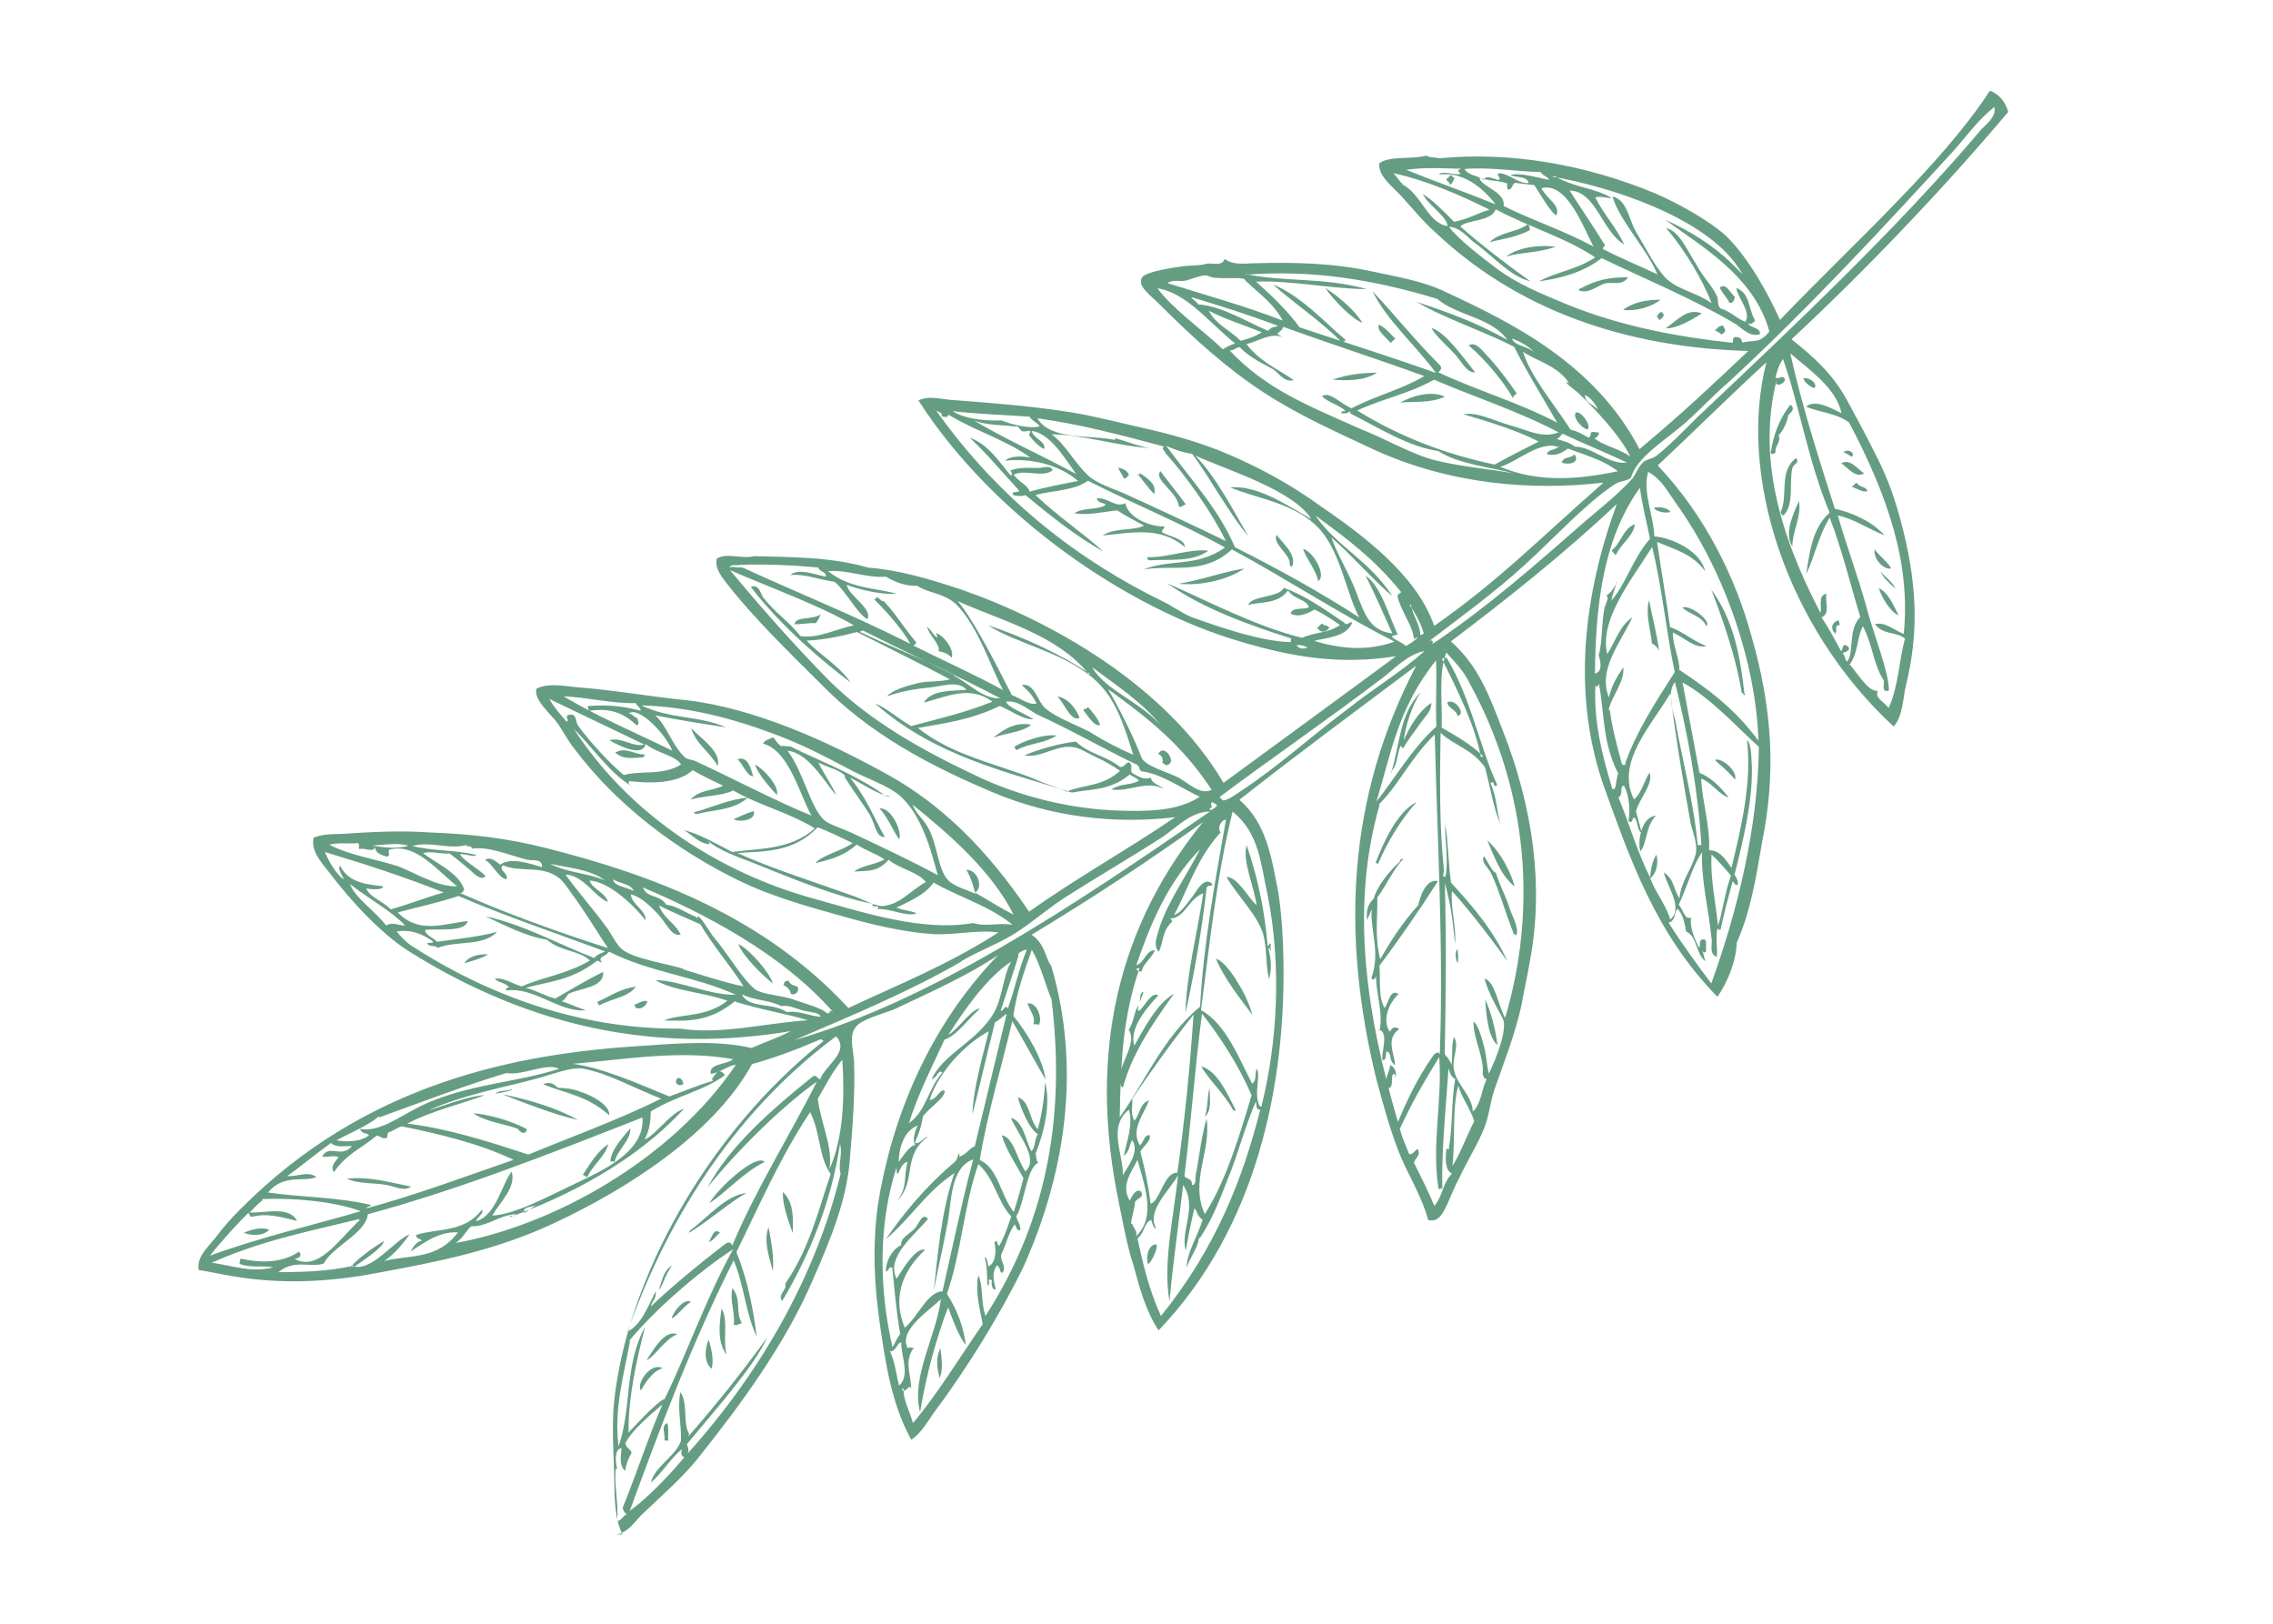 <svg width="343" height="245" viewBox="0 0 343 245" fill="none" xmlns="http://www.w3.org/2000/svg">
<path fill-rule="evenodd" clip-rule="evenodd" d="M36.794 186.009C37.864 186.474 39.769 186.525 40.636 185.536C39.389 185.119 38.156 185.452 36.794 186.009Z" fill="#659D83"/>
<path fill-rule="evenodd" clip-rule="evenodd" d="M100.278 217.311C100.326 217.487 100.807 217.168 100.902 217.519C100.664 216.641 101.003 215.795 100.717 214.74C99.66 215.026 100.44 216.513 100.278 217.311Z" fill="#659D83"/>
<path fill-rule="evenodd" clip-rule="evenodd" d="M96.731 209.783C97.245 208.89 98.403 206.879 99.989 206.45C98.2 205.426 95.917 208.872 96.731 209.783Z" fill="#659D83"/>
<path fill-rule="evenodd" clip-rule="evenodd" d="M97.576 205.217C98.633 204.932 100.305 202.028 102.196 201.328C100.278 200.526 98.524 203.83 97.576 205.217Z" fill="#659D83"/>
<path fill-rule="evenodd" clip-rule="evenodd" d="M79.443 170.328C76.806 168.967 73.559 168.147 71.431 167.968C73.092 169.216 76.02 169.556 78.115 170.31C78.705 171.093 79.281 171.126 79.491 170.504L79.443 170.328Z" fill="#659D83"/>
<path fill-rule="evenodd" clip-rule="evenodd" d="M107.383 206.526C107.755 205.105 107.375 203.699 106.947 202.117C106.351 203.41 106.169 205.534 107.383 206.526Z" fill="#659D83"/>
<path fill-rule="evenodd" clip-rule="evenodd" d="M101.355 198.915C102.059 198.724 103.136 197.113 104.275 196.428C103.156 195.788 101.517 198.117 101.355 198.915Z" fill="#659D83"/>
<path fill-rule="evenodd" clip-rule="evenodd" d="M109.646 204.405C109.028 202.121 109.949 199.231 108.897 197.441C108.539 199.613 108.195 202.535 109.646 204.405Z" fill="#659D83"/>
<path fill-rule="evenodd" clip-rule="evenodd" d="M87.892 177.096C87.987 177.447 88.34 177.352 88.611 177.656C89.288 175.964 91.341 174.466 91.794 172.646C90.174 173.65 89.016 175.66 87.939 177.271L87.892 177.096Z" fill="#659D83"/>
<path fill-rule="evenodd" clip-rule="evenodd" d="M110.891 199.919C111.291 200 111.596 199.729 111.948 199.634C110.897 197.843 111.974 196.232 110.523 194.361C110.069 196.181 110.992 198.195 110.715 199.967L110.891 199.919Z" fill="#659D83"/>
<path fill-rule="evenodd" clip-rule="evenodd" d="M81.976 163.608C85.589 165.083 88.47 165.247 91.934 168.27C92.083 166.722 89.222 165.232 87.575 164.734C86.504 164.27 84.952 164.124 84.199 164.139C83.433 163.403 82.809 163.194 81.976 163.608Z" fill="#659D83"/>
<path fill-rule="evenodd" clip-rule="evenodd" d="M92.106 175.202C92.154 175.377 92.635 175.059 92.73 175.41C93.007 173.638 95.236 172.092 95.113 170.24C94.117 171.452 92.207 173.477 92.106 175.202Z" fill="#659D83"/>
<path fill-rule="evenodd" clip-rule="evenodd" d="M103.599 186.238C106.709 184.455 110.672 180.931 112.691 180.008C109.554 180.291 106.871 183.656 104.032 185.744C104.08 185.92 103.951 186.143 103.599 186.238Z" fill="#659D83"/>
<path fill-rule="evenodd" clip-rule="evenodd" d="M70.039 145.337C71.096 145.051 72.858 144.574 73.644 143.985C72.316 143.967 70.859 144.172 70.039 145.337Z" fill="#659D83"/>
<path fill-rule="evenodd" clip-rule="evenodd" d="M106.941 187.409C107.646 187.218 108.161 186.325 108.642 186.006C107.652 185.142 107.375 186.915 106.941 187.409Z" fill="#659D83"/>
<path fill-rule="evenodd" clip-rule="evenodd" d="M107.054 181.533C109.635 179.892 112.06 176.973 115.394 175.317C114.085 173.973 108.34 179.299 107.054 181.533Z" fill="#659D83"/>
<path fill-rule="evenodd" clip-rule="evenodd" d="M116.628 191.768C116.81 189.644 116.416 187.487 115.974 185.155C115.216 187.246 116.01 189.483 116.628 191.768Z" fill="#659D83"/>
<path fill-rule="evenodd" clip-rule="evenodd" d="M90.158 151.212C90.205 151.388 90.253 151.563 90.477 151.691C92.272 150.64 94.705 150.548 95.958 148.889C93.749 149.109 92.001 150.336 89.982 151.259L90.158 151.212Z" fill="#659D83"/>
<path fill-rule="evenodd" clip-rule="evenodd" d="M119.621 186.055C119.674 184.155 119.89 181.456 118.134 179.856C118.08 181.757 118.827 183.818 119.621 186.055Z" fill="#659D83"/>
<path fill-rule="evenodd" clip-rule="evenodd" d="M103.135 163.544C103.04 163.193 102.897 162.666 102.321 162.633C101.535 163.223 102.349 164.134 103.135 163.544Z" fill="#659D83"/>
<path fill-rule="evenodd" clip-rule="evenodd" d="M141.807 207.967C142.355 206.499 142.103 204.87 141.9 203.416C141.175 204.932 141.379 206.386 141.807 207.967Z" fill="#659D83"/>
<path fill-rule="evenodd" clip-rule="evenodd" d="M97.681 151.064C97.057 150.855 96.271 151.445 95.743 151.588C95.852 152.69 97.566 152.038 97.681 151.064Z" fill="#659D83"/>
<path fill-rule="evenodd" clip-rule="evenodd" d="M116.622 148.393C116.195 146.812 113.163 143.294 111.421 142.445C112.12 144.33 115.185 147.273 116.622 148.393Z" fill="#659D83"/>
<path fill-rule="evenodd" clip-rule="evenodd" d="M118.222 148.715C118.575 148.62 119.388 149.531 119.307 149.931C119.978 150.315 120.717 149.549 120.35 148.894C119.903 148.638 119.374 148.781 118.961 147.95C118.256 148.14 118.432 148.093 118.222 148.715Z" fill="#659D83"/>
<path fill-rule="evenodd" clip-rule="evenodd" d="M92.825 113.527C94.086 114.695 95.496 114.314 97 114.284C97.176 114.236 97.305 114.013 97.257 113.837C95.753 113.867 94.492 112.699 93.001 113.479L92.825 113.527Z" fill="#659D83"/>
<path fill-rule="evenodd" clip-rule="evenodd" d="M104.723 122.568C104.771 122.744 104.994 122.872 105.171 122.824C107.637 122.157 110.694 122.274 112.828 120.376C110.219 120.516 107.366 121.853 104.723 122.568Z" fill="#659D83"/>
<path fill-rule="evenodd" clip-rule="evenodd" d="M110.675 123.599C111.57 124.111 114.131 123.796 113.751 122.39C112.342 122.771 111.203 123.456 110.675 123.599Z" fill="#659D83"/>
<path fill-rule="evenodd" clip-rule="evenodd" d="M108.312 115.563C108.846 113.344 105.667 111.375 104.311 109.856C104.928 112.14 106.942 113.293 108.312 115.563Z" fill="#659D83"/>
<path fill-rule="evenodd" clip-rule="evenodd" d="M173.274 190.783C174.012 190.018 174.689 188.326 174.547 187.799C173.347 187.557 172.813 189.776 173.274 190.783Z" fill="#659D83"/>
<path fill-rule="evenodd" clip-rule="evenodd" d="M113.654 117.136C113.321 115.906 112.798 113.973 111.26 114.577C111.931 114.961 112.725 117.198 113.654 117.136Z" fill="#659D83"/>
<path fill-rule="evenodd" clip-rule="evenodd" d="M117.247 119.936C117.619 118.515 115.001 115.829 113.93 115.364C114.31 116.77 116.752 119.504 117.247 119.936Z" fill="#659D83"/>
<path fill-rule="evenodd" clip-rule="evenodd" d="M156.09 154.506C156.138 154.682 156.619 154.363 156.714 154.714C157.405 153.773 156.516 151.185 155.059 151.39C155.344 152.445 156.381 153.484 155.914 154.553L156.09 154.506Z" fill="#659D83"/>
<path fill-rule="evenodd" clip-rule="evenodd" d="M135.698 126.639C136.166 125.57 134.591 121.847 132.734 121.972C134.091 123.491 134.837 125.552 135.698 126.639Z" fill="#659D83"/>
<path fill-rule="evenodd" clip-rule="evenodd" d="M147.136 134.673C148.45 133.941 147.514 131.177 145.833 131.254C146.518 132.389 146.851 133.619 147.136 134.673Z" fill="#659D83"/>
<path fill-rule="evenodd" clip-rule="evenodd" d="M181.803 168.486C182.894 167.626 182.548 165.645 182.52 164.144C182.148 165.564 182.271 167.417 181.803 168.486Z" fill="#659D83"/>
<path fill-rule="evenodd" clip-rule="evenodd" d="M119.736 94.18C120.889 94.246 121.946 93.96 123.098 94.026C123.532 93.531 123.613 93.132 123.87 92.686C122.603 93.594 120.156 92.935 119.913 94.133L119.736 94.18Z" fill="#659D83"/>
<path fill-rule="evenodd" clip-rule="evenodd" d="M186.08 167.519C186.08 167.519 186.704 167.727 186.432 167.423C185.238 165.106 183.712 161.558 181.265 160.9C182.364 162.866 184.886 165.201 186.08 167.519Z" fill="#659D83"/>
<path fill-rule="evenodd" clip-rule="evenodd" d="M149.891 111.298C151.781 110.598 154.214 110.506 155.61 109.374C153.787 108.924 151.896 109.624 149.891 111.298Z" fill="#659D83"/>
<path fill-rule="evenodd" clip-rule="evenodd" d="M153.104 112.692C153.151 112.868 153.199 113.044 153.422 113.172C155.57 112.025 157.346 112.299 159.447 110.977C157.495 110.75 154.547 111.736 152.927 112.74L153.104 112.692Z" fill="#659D83"/>
<path fill-rule="evenodd" clip-rule="evenodd" d="M189.002 153.15C188.717 152.096 188.113 150.562 187.38 149.251C186.329 147.461 184.959 145.191 183.488 144.646C184.648 147.538 187.232 150.8 189.002 153.15Z" fill="#659D83"/>
<path fill-rule="evenodd" clip-rule="evenodd" d="M162.895 108.347C162.563 107.117 161.112 105.246 159.559 105.1C160.549 105.964 161.533 108.904 162.895 108.347Z" fill="#659D83"/>
<path fill-rule="evenodd" clip-rule="evenodd" d="M209.569 164.185C210.274 163.994 209.941 162.764 210.151 162.141C210.632 161.823 210.646 162.573 210.294 162.669C210.999 162.478 210.571 160.896 209.771 160.735C209.704 161.885 208.66 162.922 209.393 164.232L209.569 164.185Z" fill="#659D83"/>
<path fill-rule="evenodd" clip-rule="evenodd" d="M166.013 109.39C165.775 108.511 164.643 107.12 164.148 106.688C163.891 107.135 163.267 106.927 163.538 107.23C163.81 107.534 165.18 109.804 166.013 109.39Z" fill="#659D83"/>
<path fill-rule="evenodd" clip-rule="evenodd" d="M175.504 115.122C176.046 115.729 176.528 115.411 176.737 114.788C176.628 113.686 175.367 112.518 174.771 113.811C175.124 113.716 175.761 114.675 175.328 115.169L175.504 115.122Z" fill="#659D83"/>
<path fill-rule="evenodd" clip-rule="evenodd" d="M225.961 157.678C225.743 155.474 224.888 152.31 224.108 150.824C224.278 152.852 224.476 156.382 225.961 157.678Z" fill="#659D83"/>
<path fill-rule="evenodd" clip-rule="evenodd" d="M207.521 130.038C207.569 130.213 207.793 130.342 207.969 130.294C209.37 127.086 211.172 123.959 213.773 120.992C210.792 122.553 208.794 127.053 207.569 130.213L207.521 130.038Z" fill="#659D83"/>
<path fill-rule="evenodd" clip-rule="evenodd" d="M173.159 84.073C173.078 84.472 173.254 84.424 173.478 84.552C176.44 84.317 179.815 84.913 182.349 83.096C179.421 82.757 176.392 84.141 173.159 84.073Z" fill="#659D83"/>
<path fill-rule="evenodd" clip-rule="evenodd" d="M177.837 88.088C180.941 88.38 184.913 87.684 187.799 85.772C184.356 86.325 181.456 87.487 177.837 88.088Z" fill="#659D83"/>
<path fill-rule="evenodd" clip-rule="evenodd" d="M169.576 72.218C170.104 72.075 169.928 72.122 170.361 71.628C169.948 70.797 169.372 70.764 168.748 70.555C168.89 71.083 169.433 71.69 169.576 72.218Z" fill="#659D83"/>
<path fill-rule="evenodd" clip-rule="evenodd" d="M228.841 141.058C229.261 139.813 228.033 138.07 227.558 136.313C226.907 134.603 226.079 132.941 225.746 131.71C225.123 131.502 224.519 129.968 223.929 129.184C223.414 130.078 224.58 130.894 224.994 131.725C226.33 134.57 227.281 138.085 228.394 140.801C228.441 140.977 228.665 141.105 228.841 141.058Z" fill="#659D83"/>
<path fill-rule="evenodd" clip-rule="evenodd" d="M177.887 76.382C178.158 76.686 178.592 76.192 178.944 76.096C177.445 74.05 175.77 72.051 175.133 71.092C173.961 72.352 177.669 74.178 177.887 76.382Z" fill="#659D83"/>
<path fill-rule="evenodd" clip-rule="evenodd" d="M228.574 133.775C227.956 131.49 226.396 128.517 224.416 126.79C225.387 128.979 226.418 132.095 228.574 133.775Z" fill="#659D83"/>
<path fill-rule="evenodd" clip-rule="evenodd" d="M198.722 94.699C199.312 95.483 199.888 95.516 200.626 94.75C200.084 94.142 200.003 94.542 199.508 94.11C199.155 94.205 199.074 94.604 198.722 94.699Z" fill="#659D83"/>
<path fill-rule="evenodd" clip-rule="evenodd" d="M194.922 85.543C195.952 83.756 193.077 81.516 192.663 80.685C191.891 82.025 194.799 83.69 194.604 85.063C194.651 85.239 194.699 85.415 194.922 85.543Z" fill="#659D83"/>
<path fill-rule="evenodd" clip-rule="evenodd" d="M198.902 87.673C200.217 86.94 198.29 83.312 196.643 82.814C197.023 84.22 198.651 86.043 198.902 87.673Z" fill="#659D83"/>
<path fill-rule="evenodd" clip-rule="evenodd" d="M219.907 108.018C221.364 107.813 219.547 105.287 218.409 105.972C218.47 106.898 219.846 107.092 219.907 108.018Z" fill="#659D83"/>
<path fill-rule="evenodd" clip-rule="evenodd" d="M247.555 128.454C248.551 127.241 248.367 124.462 249.891 123.107C247.634 123.152 247.046 127.271 247.555 128.454Z" fill="#659D83"/>
<path fill-rule="evenodd" clip-rule="evenodd" d="M201.085 57.285C203.213 57.464 206.046 57.453 207.794 56.225C205.537 56.27 203.328 56.49 201.085 57.285Z" fill="#659D83"/>
<path fill-rule="evenodd" clip-rule="evenodd" d="M202.573 51.602C202.925 51.507 202.925 51.507 203.054 51.284C200.132 48.868 196.334 44.614 192.098 42.931C195.339 45.826 199.237 48.355 202.62 51.778L202.573 51.602Z" fill="#659D83"/>
<path fill-rule="evenodd" clip-rule="evenodd" d="M211.286 60.75C213.495 60.53 215.671 60.885 218.042 59.866C216.077 58.889 213.081 59.699 211.286 60.75Z" fill="#659D83"/>
<path fill-rule="evenodd" clip-rule="evenodd" d="M258.766 114.672C260.027 115.84 260.475 116.096 261.831 117.616C262.251 116.371 259.776 114.211 258.766 114.672Z" fill="#659D83"/>
<path fill-rule="evenodd" clip-rule="evenodd" d="M199.987 43.438C201.262 45.356 204.103 48.171 205.574 48.717C204.794 47.23 202.272 44.895 199.987 43.438Z" fill="#659D83"/>
<path fill-rule="evenodd" clip-rule="evenodd" d="M209.791 51.725C210.143 51.63 210.225 51.231 210.577 51.136C209.54 50.096 209.221 49.616 208.102 48.976C207.588 49.869 209.425 51.07 209.791 51.725Z" fill="#659D83"/>
<path fill-rule="evenodd" clip-rule="evenodd" d="M250.361 98.275C250.048 95.719 249.335 93.083 248.846 90.575C248.264 92.618 249.058 94.855 249.276 97.059C249.724 97.316 250.219 97.748 250.361 98.275Z" fill="#659D83"/>
<path fill-rule="evenodd" clip-rule="evenodd" d="M243.218 83.045C243.313 83.396 243.713 83.477 243.808 83.828C244.485 82.136 246.585 80.814 246.686 79.09C244.972 79.742 244.614 81.913 243.218 83.045Z" fill="#659D83"/>
<path fill-rule="evenodd" clip-rule="evenodd" d="M222.487 56.024C220.493 53.546 218.038 50.061 215.991 49.483C216.724 50.793 218.432 52.217 219.517 53.433C220.555 54.472 221.206 56.182 222.534 56.2L222.487 56.024Z" fill="#659D83"/>
<path fill-rule="evenodd" clip-rule="evenodd" d="M263.052 104.65C263.147 105.001 263.5 104.906 263.228 104.602C262.65 99.667 261.834 93.852 258.247 88.976C260.201 94.105 262.026 99.458 262.828 104.522L263.052 104.65Z" fill="#659D83"/>
<path fill-rule="evenodd" clip-rule="evenodd" d="M235.669 69.81C236.516 70.147 238.549 69.974 237.593 68.535C237.031 69.253 235.96 68.788 235.669 69.81Z" fill="#659D83"/>
<path fill-rule="evenodd" clip-rule="evenodd" d="M253.869 91.669C254.907 92.708 256.859 92.935 257.463 94.469C258.425 93.831 255.055 91.159 253.869 91.669Z" fill="#659D83"/>
<path fill-rule="evenodd" clip-rule="evenodd" d="M228.88 59.388C227.923 57.949 226.424 55.903 224.797 54.08C223.76 53.04 222.756 51.426 221.618 52.111C224.316 54.398 227.171 57.964 228.317 60.106C228.27 59.93 228.527 59.483 229.056 59.34L228.88 59.388Z" fill="#659D83"/>
<path fill-rule="evenodd" clip-rule="evenodd" d="M239.604 64.785C240.167 64.068 238.444 61.893 237.787 62.26C237.225 62.977 238.852 64.8 239.604 64.785Z" fill="#659D83"/>
<path fill-rule="evenodd" clip-rule="evenodd" d="M252.053 77.261C251.91 76.734 250.487 76.364 249.606 76.603C249.749 77.13 251.172 77.499 252.053 77.261Z" fill="#659D83"/>
<path fill-rule="evenodd" clip-rule="evenodd" d="M230.488 33.87C229.093 35.002 226.26 35.014 224.783 36.545C226.369 36.116 228.754 35.848 230.902 34.701C230.855 34.526 230.76 34.174 230.712 33.998L230.488 33.87Z" fill="#659D83"/>
<path fill-rule="evenodd" clip-rule="evenodd" d="M218.646 27.832C219.222 27.865 219.255 27.29 219.513 26.843C219.513 26.843 219.113 26.762 219.018 26.411C218.665 26.506 218.584 26.905 218.232 27.001C218.279 27.176 218.55 27.48 218.774 27.608L218.646 27.832Z" fill="#659D83"/>
<path fill-rule="evenodd" clip-rule="evenodd" d="M276.873 95.632C277.483 95.09 276.541 94.402 277.645 94.292C277.55 93.94 277.503 93.765 277.455 93.589C276.398 93.875 276.107 94.896 277.097 95.76L276.873 95.632Z" fill="#659D83"/>
<path fill-rule="evenodd" clip-rule="evenodd" d="M270.477 82.463C270.435 80.211 271.898 77.93 271.457 75.597C270.522 77.736 269.202 80.545 270.477 82.463Z" fill="#659D83"/>
<path fill-rule="evenodd" clip-rule="evenodd" d="M238.287 43.831C239.758 44.377 241.106 43.069 242.164 42.783C243.397 42.45 244.739 43.218 245.687 41.83C242.854 41.842 241.045 42.143 238.24 43.656L238.287 43.831Z" fill="#659D83"/>
<path fill-rule="evenodd" clip-rule="evenodd" d="M269.194 77.718C270.8 75.964 269.944 72.8 270.479 70.581C270.689 69.959 271.617 69.896 271.027 69.113C268.364 71.153 269.891 74.701 268.699 77.286C268.747 77.462 268.794 77.637 269.018 77.766L269.194 77.718Z" fill="#659D83"/>
<path fill-rule="evenodd" clip-rule="evenodd" d="M244.937 46.748C246.713 47.022 249.18 46.355 250.576 45.223C248.495 45.22 246.509 45.568 244.937 46.748Z" fill="#659D83"/>
<path fill-rule="evenodd" clip-rule="evenodd" d="M286.517 92.836C285.785 91.525 285.038 89.464 283.52 88.743C283.853 89.973 285.27 92.419 286.517 92.836Z" fill="#659D83"/>
<path fill-rule="evenodd" clip-rule="evenodd" d="M251.363 49.536C253.091 49.635 255.673 47.994 256.811 47.309C254.669 46.379 253.111 48.309 251.363 49.536Z" fill="#659D83"/>
<path fill-rule="evenodd" clip-rule="evenodd" d="M267.251 68.437C267.475 68.565 267.651 68.517 267.956 68.246C267.718 67.368 268.856 66.683 268.395 65.676C269.005 65.134 269.729 63.618 269.844 62.644C270.454 62.102 270.887 61.607 270.169 61.047C268.353 63.424 267.643 65.691 267.203 68.261L267.251 68.437Z" fill="#659D83"/>
<path fill-rule="evenodd" clip-rule="evenodd" d="M250.136 47.794C250.183 47.969 250.231 48.145 250.454 48.273C250.935 47.955 251.369 47.46 250.698 47.076C250.345 47.171 250.088 47.618 249.959 47.841L250.136 47.794Z" fill="#659D83"/>
<path fill-rule="evenodd" clip-rule="evenodd" d="M286.001 88.826C285.715 87.772 283.926 86.747 283.736 86.044C284.021 87.099 284.963 87.787 286.001 88.826Z" fill="#659D83"/>
<path fill-rule="evenodd" clip-rule="evenodd" d="M285.369 85.791C285.179 85.088 283.246 83.536 282.88 82.881C282.684 84.254 284.088 85.949 285.369 85.791Z" fill="#659D83"/>
<path fill-rule="evenodd" clip-rule="evenodd" d="M258.758 49.611C258.9 50.139 259.429 49.996 259.747 50.475C259.924 50.428 260.229 50.157 260.357 49.933C260.262 49.582 260.215 49.406 259.943 49.102C259.591 49.197 259.239 49.293 258.981 49.739L258.758 49.611Z" fill="#659D83"/>
<path fill-rule="evenodd" clip-rule="evenodd" d="M279.386 73.454C280.186 73.615 280.952 74.35 281.833 74.112C281.419 73.281 280.762 73.647 280.172 72.864C279.819 72.959 279.738 73.358 279.386 73.454Z" fill="#659D83"/>
<path fill-rule="evenodd" clip-rule="evenodd" d="M277.859 69.906C279.025 70.722 279.981 72.161 281.296 71.428C280.13 70.612 279.173 69.173 277.859 69.906Z" fill="#659D83"/>
<path fill-rule="evenodd" clip-rule="evenodd" d="M278.183 68.309C278.536 68.214 279.078 68.822 279.478 68.902C280.04 68.185 278.569 67.639 278.183 68.309Z" fill="#659D83"/>
<path fill-rule="evenodd" clip-rule="evenodd" d="M260.898 45.638C261.522 45.846 261.603 45.447 261.813 44.825C260.775 43.785 260.49 42.731 259.528 43.368C259.718 44.071 261.027 45.414 260.898 45.638Z" fill="#659D83"/>
<path fill-rule="evenodd" clip-rule="evenodd" d="M272.133 57.121C272.276 57.649 273.265 58.513 273.842 58.545C274.356 57.652 272.614 56.803 272.133 57.121Z" fill="#659D83"/>
<path fill-rule="evenodd" clip-rule="evenodd" d="M92.972 231.545C94.957 231.196 95.811 229.457 97.03 228.373C100.031 225.487 102.646 223.271 105.071 220.352C111.994 211.691 118.47 202.774 122.545 193.374C125.477 186.734 127.847 180.813 128.264 174.665C128.628 170.418 129.06 165.021 128.881 160.166C128.806 158.489 127.965 156.076 129.313 154.769C130.18 153.78 133.175 152.97 134.89 152.318C140.419 149.691 145.996 147.24 150.63 144.101C139.987 155.088 134.49 169.022 132.469 181.826C131.652 187.894 131.892 193.675 132.755 199.665C133.619 205.655 134.529 211.821 137.507 217.239C138.95 216.283 139.851 214.719 140.799 213.331C145.94 206.472 150.796 198.559 154.338 191.377C160.845 176.982 163.162 161.08 158.628 145.71C157.815 144.799 157.725 142.371 155.664 141.042C164.771 135.563 172.949 130.145 181.513 124.058C167.186 141.699 164.762 161.402 168.756 181.067C169.435 184.278 169.986 187.712 171.065 191.003C171.968 194.343 172.918 197.857 174.83 200.735C189.727 185.203 194.062 163.474 193.668 144.533C193.612 141.531 193.414 138.001 192.911 134.743C191.933 129.727 191.212 124.264 187.029 120.68C195.755 113.795 205.057 106.942 213.703 100.455C203.227 120.449 202.416 141.225 207.685 162.808C208.635 166.323 209.633 170.014 210.936 173.433C212.286 177.028 214.47 180.21 215.515 184.076C217.162 184.574 217.968 182.658 218.435 181.589C219.031 180.296 219.58 178.828 220.223 177.711C221.415 175.126 223.135 172.398 224.022 170.083C224.699 168.391 224.881 166.268 225.51 164.4C226.898 160.442 228.59 156.212 229.612 151.599C229.97 149.427 230.505 147.208 230.863 145.037C232.959 133.909 231.456 122.057 226.672 109.961C224.813 105.183 223.178 100.533 218.947 96.774C227.111 90.606 235.837 83.72 243.974 76.051C239.086 89.442 236.979 104.722 242.204 119.151C245.888 129.281 249.777 140.865 259.161 150.398C260.672 148.292 262.026 144.908 262.065 142.257C264.191 137.534 265.023 132.217 265.901 127.076C268.011 116.699 267.478 107.036 264.309 96.012C261.933 87.225 257.286 77.732 250.152 70.231C254.983 65.719 261.547 59.229 266.554 54.67C262.217 71.495 269.371 94.455 285.765 109.635C287.195 107.928 287.105 105.501 287.64 103.282C289.615 95.204 289.3 87.746 286.782 78.431C285.926 75.268 284.99 72.504 283.335 69.18C281.68 65.855 280.533 63.714 278.654 60.261C276.457 56.33 273.711 53.866 270.341 51.194C281.221 41.086 293.165 28.615 303.041 16.892C302.661 15.486 301.752 14.223 300.281 13.678C293.224 24.639 279.071 37.329 268.605 48.269C266.712 44.066 263.782 38.823 260.446 35.576C257.7 33.113 253.049 30.599 249.836 29.204C239.397 24.861 228.071 22.831 217.2 23.885C216.576 23.676 215.872 23.867 215.2 23.483C212.91 24.102 209.711 23.458 208.139 24.638C207.909 26.586 210.241 28.218 211.598 29.737C213.225 31.56 214.9 33.559 216.385 34.855C230.4 48.227 248.01 52.517 263.822 52.957C258.253 58.234 253.728 62.475 247.406 67.768C240.705 54.87 228.062 48.671 218.327 44.136C214.619 42.31 210.491 41.729 207.068 40.957C201.246 39.703 195.532 39.55 189.338 39.717C187.833 39.746 186.024 40.047 184.81 39.055C184.391 40.3 182.872 39.579 181.991 39.817C180.934 40.103 179.782 40.038 178.677 40.148C177.22 40.353 172.849 40.969 172.334 41.863C171.562 43.203 173.623 44.532 174.932 45.875C180.119 51.073 185.116 55.568 190.627 59.17C195.915 62.643 201.494 65.095 207.345 67.851C218.774 73.058 230.967 74.099 241.966 72.822C232.339 81.272 226.127 87.666 216.425 94.439C213.758 86.673 205.5 80.608 198.775 76.014C193.615 72.318 188.165 69.642 183.928 67.959C180.539 66.613 176.445 65.457 172.622 64.605C168.799 63.752 164.929 62.724 161.377 62.176C155.65 61.273 150.241 60.85 144.256 60.393C142.352 60.343 140.257 59.589 138.59 60.417C150.032 78.256 170.56 91.942 186.984 96.742C195.22 99.229 202.323 100.326 210.666 99.013C202.63 104.958 193.152 111.858 184.635 118.122C175.906 103.32 158.551 93.68 145.184 88.997C140.195 87.328 135.477 85.964 131.044 85.654C125.303 84 119.461 84.071 113.747 83.919C111.985 84.395 109.62 83.338 108.176 84.294C107.804 85.714 108.937 87.106 109.798 88.193C113.562 93.021 118.972 98.347 123.617 102.938C131.245 110.87 140.675 115.676 149.643 119.474C158.835 123.401 168.548 124.357 177.338 123.301C169.993 128.304 162.587 132.381 155.29 137.56C148.963 128.145 142.019 121.347 134.013 116.911C124.888 111.835 113.907 106.884 103.747 105.671C98.114 105.119 92.739 104.121 86.754 103.665C84.802 103.438 82.627 103.083 80.96 103.911C80.588 105.332 82.12 106.804 83.748 108.627C84.88 110.018 85.484 111.552 86.888 113.247C94.239 122.952 104.591 129.77 113.207 133.664C117.491 135.523 122.209 136.888 126.703 138.124C131.421 139.489 136.267 140.63 140.7 140.94C144.156 141.137 147.504 140.232 150.656 140.699C143.087 145.575 135.572 148.55 128.024 152.1C115.195 138.218 98.39 132.013 82.556 127.996C76.463 126.438 71.007 125.839 64.893 125.606C60.461 125.296 56.17 125.513 51.528 125.825C50.023 125.855 48.519 125.885 47.333 126.394C46.88 128.214 48.283 129.909 49.416 131.3C52.956 136 57.472 140.814 61.594 143.471C80.271 155.205 99.243 158.939 119.323 155.584C116.999 156.778 115.589 157.159 113.394 158.13C108.547 156.989 102.976 157.364 97.229 157.786C77.683 158.923 55.103 163.52 36.371 182.352C35.023 183.659 33.722 185.142 32.469 186.801C31.345 188.237 29.644 189.64 29.991 191.62C32.167 191.975 34.39 192.505 36.742 192.812C43.222 193.701 49.769 193.439 56.959 192.061C65.782 190.429 74.959 188.702 83.998 184.372C94.399 179.485 107.659 171.185 113.483 160.558C116.655 159.7 120.26 158.348 123.817 156.82C123.817 156.82 123.993 156.773 124.264 157.077C106.683 171.072 94.473 193.044 92.611 212.029C92.361 215.302 92.559 218.832 92.662 222.01C92.766 225.188 92.564 228.637 93.9 231.482L92.972 231.545ZM54.244 184.119C50.938 187.276 48.013 191.839 44.48 189.966C45.009 189.823 45.714 189.632 45.124 188.849C42.414 190.713 38.957 190.516 36.334 189.905C36.205 190.129 36.124 190.528 36.172 190.704C37.866 191.377 39.628 190.9 41.228 191.222C38.056 192.08 35.114 190.989 31.963 190.522C39.383 187.195 46.925 185.721 54.197 183.944L54.244 184.119ZM39.576 180.919C44.443 180.735 50.251 181.239 54.44 182.746C47.616 184.78 39.416 186.62 31.678 189.467C33.364 187.314 36.142 184.3 37.49 182.992C37.809 183.472 37.632 183.519 38.032 183.6C40.323 182.98 42.594 183.687 44.817 184.217C43.623 181.9 39.97 183.076 37.666 182.945C38.276 182.402 38.533 181.956 39.624 181.095L39.576 180.919ZM52.912 191.08C53.17 190.633 53.76 191.417 53.088 191.033C49.341 191.857 45.579 191.932 41.994 191.958C44.48 189.966 46.541 191.294 48.832 190.675C50.2 188.042 55.167 186.133 55.511 183.211C69.254 179.495 83.099 174.054 96.943 168.613C97.392 173.772 90.806 176.685 87.12 178.436C82.424 180.649 77.823 183.213 74.285 183.415C75.572 181.181 77.882 179.236 77.217 176.776C75.788 178.483 74.861 183.448 71.866 184.258C71.9 183.683 73.085 183.174 72.719 182.518C70.084 186.06 65.909 185.303 62.785 186.336C62.799 187.087 63.68 186.849 63.599 187.248C62.846 187.263 62.203 188.379 61.946 188.826C64.046 187.504 66.228 185.782 69.108 185.947C65.911 190.206 61.688 189.273 57.988 190.273C59.431 189.317 60.861 187.611 61.809 186.223C59.437 187.241 56.288 191.676 53.488 191.113C54.755 190.205 57.818 188.245 57.933 187.271C56.137 188.322 54.084 189.82 52.784 191.304L52.912 191.08ZM47.749 177.578C46.359 176.634 44.916 177.59 43.364 177.444C45.112 176.216 47.422 174.272 49.956 172.455C50.722 173.191 51.779 172.905 53.108 172.923C51.55 174.853 49.603 172.55 48.621 174.513C49.421 174.674 50.255 174.26 51.102 174.597C50.54 175.314 49.801 176.08 50.392 176.863C52.288 174.087 54.531 173.292 56.841 171.347C57.641 171.508 57.56 171.907 58.441 171.669C58.393 171.494 58.475 171.094 58.603 170.871C59.308 170.68 59.918 170.138 60.623 169.948C66.221 171.074 72.491 172.585 77.494 175.004C70.06 177.58 62.674 180.331 55.274 182.332C55.531 181.886 56.155 182.094 55.883 181.79C50.637 180.569 45.371 180.672 40.444 179.93C42.868 177.012 45.906 178.453 47.749 177.578ZM93.144 221.691C92.859 220.637 92.688 218.609 93.793 218.498C93.725 219.648 93.353 221.069 94.343 221.933C94.458 220.959 94.797 220.113 95.311 219.219C95.121 218.516 94.593 218.659 94.355 217.781C95.337 215.818 98.257 213.331 99.957 211.928C97.75 217.051 96.119 222.207 93.959 227.506C94.055 227.857 94.15 228.209 94.597 228.465C94.068 228.608 93.601 229.677 93.154 229.421C93.322 226.547 92.657 224.086 92.92 221.563L93.144 221.691ZM123.408 165.795C124.566 163.784 125.548 161.822 127.106 159.892C127.474 165.45 127.28 171.726 125.154 176.449C125.756 173.081 123.829 169.453 123.408 165.795ZM103.978 216.31C103.022 214.871 103.848 211.631 102.668 210.064C102.181 212.459 102.846 214.919 102.759 217.394C102.048 219.661 98.715 221.317 98.228 223.711C100.057 222.085 101.344 219.851 102.915 218.672C102.706 219.294 102.801 219.646 103.248 219.902C100.823 222.821 97.564 226.154 95.031 227.97C99.708 215.202 104.433 202.609 110.711 190.162C112.285 193.885 112.544 198.341 114.199 201.665C113.635 197.48 112.894 193.343 111.13 188.917C114.543 181.959 117.685 174.697 122.25 167.805C123.857 170.954 123.479 174.451 125.344 177.152C123.456 182.755 122.143 188.39 118.479 193.719C118.893 194.55 117.226 195.378 118.04 196.289C122.591 188.646 125.542 180.682 126.765 172.619C127.193 174.201 126.421 175.541 126.849 177.123C123.351 191.458 115.611 206.187 103.682 219.408C104.115 218.913 103.749 218.258 103.654 217.907C108.07 212.563 113.883 206.088 115.751 201.811C112.602 206.246 108.233 211.765 103.897 216.709L103.978 216.31ZM57.233 168.601C63.434 166.359 70.115 163.798 76.411 161.907C78.986 162.342 82.401 160.287 84.367 161.264C78.119 163.331 70.068 163.622 63.4 166.934C60.066 168.59 57.275 170.853 54.299 170.338C54.713 171.169 55.194 170.85 55.689 171.282C54.47 172.366 51.813 172.33 50.789 172.041C52.937 170.894 55.661 169.781 57.186 168.426L57.233 168.601ZM94.911 202.355C98.46 198 105.167 192.038 110.635 188.485C106.565 195.809 103.709 204.125 100.296 211.082C99.239 211.368 95.594 215.371 94.856 216.137C94.759 210.882 96.152 204.848 97.35 200.186C94.18 205.947 95.362 212.416 93.345 218.242C92.624 212.78 94.079 207.671 95.087 202.307L94.911 202.355ZM107.554 163.104C105.439 163.676 103.244 164.646 101.001 165.442C96.317 163.502 90.738 161.05 86.434 160.517C94.567 159.826 102.685 158.385 110.636 159.819C109.722 160.632 106.841 160.468 107.269 162.049C108.55 161.892 109.945 160.76 111.05 160.65C101.181 175.199 83.212 184.962 68.784 187.543C70.051 186.635 70.342 185.613 71.127 185.023C73.432 185.155 75.39 183.305 77.823 183.213C77.613 183.835 76.671 183.147 76.99 183.627C85.433 180.589 95.915 175.303 103.204 167.297C101.266 167.821 98.679 171.539 97.269 171.92C98.041 170.579 98.19 169.031 98.21 167.705C101.929 165.379 106.253 164.587 109.397 162.228C108.488 160.965 108.021 162.035 107.459 162.752L107.554 163.104ZM64.695 167.527C69.919 165.171 76.052 164.078 81.162 162.697C83.453 162.077 86.177 160.964 87.952 161.238C91.728 161.914 95.755 164.22 99.768 165.775C92.924 169.134 86.371 171.472 79.737 174.209C73.725 172.251 67.712 170.294 61.456 169.534C65.271 167.559 69.899 166.496 73.152 165.24C70.543 165.38 66.281 167.098 64.695 167.527ZM80.852 181.828C80.066 182.418 80.066 182.418 79.104 183.055C78.819 182.001 80.195 182.194 80.852 181.828ZM126.426 156.681C127.973 158.903 124.51 160.782 123.752 162.873C123.576 162.921 123.162 162.089 122.681 162.408C116.617 167.254 110.039 172.993 106.788 179.152C111.029 173.857 117.722 167.144 123.271 163.192C119.343 171.043 113.925 179.674 110.493 187.957C110.35 187.43 109.95 187.35 109.469 187.668C106.021 190.298 101.224 194.236 98.223 197.122C98.385 196.323 99.171 195.734 98.933 194.855C97.823 197.041 96.726 199.978 94.707 200.901C100.048 185.69 109.779 168.537 126.155 156.377L126.426 156.681ZM49.055 128.568C55.02 130.35 61.033 132.308 66.964 134.664C64.321 135.379 61.597 136.492 58.954 137.207C57.646 135.864 55.822 135.414 55.266 134.055C56.066 134.216 57.794 134.315 57.828 133.74C55.476 133.433 52.595 133.269 51.306 130.6C50.92 131.27 51.687 132.006 51.877 132.709C50.711 131.893 49.612 129.927 49.103 128.744L49.055 128.568ZM52.819 133.397C55.47 135.509 59.002 137.383 61.124 139.638C60.196 139.7 59.253 139.012 58.291 139.649C56.298 137.171 53.566 135.458 52.819 133.397ZM111.141 151.196C114.659 152.319 119.01 153.028 121.905 153.943C115.405 154.38 108.886 156.143 102.582 155.207C88.993 155.298 75.193 151.109 62.38 142.882C61.485 142.369 60.447 141.33 59.857 140.546C61.667 140.245 63.49 140.695 65.375 142.072C65.117 142.518 64.223 142.006 64.541 142.486C65.036 142.918 65.694 142.551 66.012 143.031C68.913 141.869 72.959 142.85 74.998 140.601C72.003 141.411 69.041 141.646 65.951 142.104C65.409 141.497 64.161 141.08 64.147 140.329C65.957 140.028 70.132 140.785 70.585 138.965C66.919 139.391 63.185 140.966 60.025 137.672C63.021 136.862 66.064 136.228 69.188 135.194C76.461 138.32 83.945 140.822 91.299 143.548C90.818 143.867 90.242 143.834 89.68 144.552C84.196 142.451 79.051 139.505 73.228 138.251C75.818 139.436 79.35 141.31 82.501 141.778C84.705 143.634 87.267 143.319 89.023 144.918C85.608 146.973 82.118 147.351 78.736 148.831C77.313 148.462 76.099 147.47 74.642 147.675C75.408 148.411 76.289 148.173 76.927 149.132C76.656 148.828 76.174 149.147 76.446 149.45C80.641 148.882 84.343 152.784 88.409 152.439C87.162 152.022 85.867 151.429 84.62 151.012C85.067 151.268 85.663 149.975 85.84 149.928C87.507 149.1 91.268 149.026 91.003 146.646C88.502 147.888 86.226 149.258 83.773 150.675C82.349 150.306 80.783 149.409 79.36 149.04C82.884 148.087 86.245 147.932 89.999 145.031C90.304 144.76 90.446 145.288 90.799 145.192C90.161 144.233 91.361 144.474 91.876 143.581C98.221 146.769 104.782 147.258 111.032 150.094C107.094 150.216 102.491 147.877 98.906 147.903C101.814 149.569 106.199 149.703 109.765 151.002C106.492 153.584 102.717 152.908 100.169 153.974C103.978 154.076 107.035 154.192 110.917 151.068L111.141 151.196ZM53.989 127.234C54.436 127.491 53.955 127.809 54.226 128.113C55.107 127.875 56.273 128.691 56.612 127.845C56.673 128.772 57.473 128.932 58.321 129.269C59.202 129.031 58.307 128.519 58.788 128.2C62.664 127.152 65.838 131.197 68.984 133.741C67.479 133.771 65.832 133.273 64.537 132.68C63.066 132.135 61.5 131.238 60.029 130.693C56.511 129.57 52.783 129.069 49.699 127.451C51.108 127.07 52.708 127.392 54.165 127.187L53.989 127.234ZM61.654 127.613C59.716 128.137 57.94 127.863 56.165 127.589C58.022 127.464 60.007 127.116 61.654 127.613ZM70.055 134.206C69.166 131.617 65.776 130.271 63.844 128.719C65.254 128.337 66.548 128.93 67.829 128.772C68.772 129.461 69.985 130.453 70.975 131.316C71.47 131.748 72.555 132.964 73.293 132.198C71.761 130.727 70.514 130.31 69.381 128.919C70.086 128.728 71.605 129.449 71.862 129.002C68.615 128.183 65.477 128.466 62.23 127.646C65.05 126.884 67.687 128.245 70.506 127.483C70.072 127.977 71.034 127.34 71.224 128.043C73.962 127.68 76.999 129.122 79.623 129.733C80.422 129.893 81.832 129.512 81.812 130.838C79.765 130.26 77.047 129.297 75.475 130.477C74.756 129.917 73.99 129.181 73.204 129.771C74.275 130.235 75.293 132.601 76.445 132.666C76.736 131.645 75.136 131.323 75.875 130.557C78.641 131.695 81.541 130.534 84.097 132.294C84.768 132.679 85.677 133.942 86.314 134.901C88.084 137.251 90.139 140.656 91.733 143.054C84.073 140.599 76.319 137.792 69.445 134.748C69.445 134.748 69.621 134.7 69.797 134.652L70.055 134.206ZM136.04 209.715C136.935 210.227 137.083 208.679 137.497 209.51C137.503 207.434 136.357 205.292 137.915 203.362C137.562 203.457 137.291 203.153 136.986 203.424C135.521 200.803 140.027 197.887 141.985 196.038C141.248 201.706 137.422 207.833 138.847 213.105C139.679 207.788 141.296 201.882 143.07 197.253C143.721 198.963 144.61 201.551 145.742 202.943C145.43 200.387 144.54 197.798 142.899 195.225C145.126 188.776 145.401 182.101 147.628 175.653C150.103 177.813 150.477 181.295 152.599 183.55C152.051 185.018 151.679 186.439 150.778 188.002C150.331 187.746 150.669 186.9 150.06 187.442C150.345 188.497 150.339 190.573 149.153 191.082C149.058 190.731 148.949 189.629 148.597 189.724C148.977 191.13 148.957 192.455 148.985 193.956C149.69 193.766 148.652 192.726 149.723 193.191C149.547 193.239 149.575 194.74 150.28 194.549C149.947 193.319 149.614 192.089 150.434 190.924C151.105 191.309 150.767 192.155 151.295 192.012C151.986 191.07 150.82 190.254 151.111 189.233C151.835 187.717 152.16 186.12 153.108 184.732C153.38 185.036 153.393 185.787 153.922 185.644C154.132 185.021 153.542 184.238 153.352 183.535C154.557 181.7 154.941 176.127 156.656 175.475C156.337 174.995 156.37 174.421 156.275 174.069C157.629 170.685 158.57 166.471 157.714 163.308C157.58 165.607 157.269 167.954 156.606 170.396C155.25 168.877 155.465 166.179 153.595 165.553C154.07 167.31 155.23 170.203 156.62 171.147C156.058 171.865 156.262 173.318 155.604 173.685C154.777 172.023 154.369 169.115 152.545 168.666C153.611 171.206 156.865 174.852 154.731 176.75C153.504 175.007 152.953 171.573 151.178 171.299C151.748 173.407 153.294 175.63 154.44 177.771C153.987 179.591 153.486 181.235 152.985 182.879C150.992 180.401 150.604 176.168 147.838 175.03C148.994 168.117 151.078 161.142 152.763 154.085C154.499 157.011 156.425 160.639 157.795 162.908C157.34 159.826 155.19 156.069 152.925 153.287C153.35 149.966 154.528 146.63 155.706 143.294C157.171 145.916 157.66 148.424 158.678 150.789C160.664 167.225 158.57 183.255 148.716 198.555C147.969 196.494 148.409 193.924 147.629 192.437C147.142 194.832 147.807 197.292 148.296 199.8C144.889 204.682 141.496 210.314 137.77 214.716C137.295 212.959 136.244 211.169 136.345 209.444L136.04 209.715ZM134.472 203.916C135.353 203.677 135.42 202.528 135.996 202.561C135.99 204.637 137.374 207.657 135.674 209.06C135.198 207.302 135.123 205.625 134.248 203.788L134.472 203.916ZM134.636 191.236C135.01 194.718 135.194 197.497 135.84 201.283C135.277 202 135.068 202.623 134.682 203.293C132.563 194.059 132.606 184.43 135.286 176.161C135.334 176.337 135.219 177.311 135.524 177.04C135.781 176.593 136.201 175.348 136.953 175.333C136.29 177.776 137.023 179.086 135.336 181.24C138.466 178.13 135.963 174.47 140.069 171.473C139.188 171.712 138.721 172.781 138.05 172.397C138.646 171.104 139.065 169.859 139.261 168.486C140.21 167.098 142.662 165.68 142.554 164.578C141.882 164.194 141.253 166.061 140.277 165.948C141.617 161.814 145.566 157.54 149.205 155.613C148.217 159.652 146.844 164.361 146.737 168.162C147.934 163.5 148.956 158.887 150.153 154.225C150.682 154.082 151.549 153.093 151.901 152.998C150.298 159.655 148.695 166.312 147.091 172.969C146.387 173.16 145.743 174.277 144.686 174.563C144.862 174.515 144.767 174.163 144.72 173.988C144.462 174.434 144.557 174.786 144.124 175.28C139.503 179.17 136.259 183.253 133.671 186.97C137.377 183.894 139.693 179.873 144.023 177.005C142.006 182.831 141.507 189.378 140.9 194.823C141.501 191.454 142.246 188.612 143.01 184.445C143.611 181.077 143.433 176.222 146.862 174.917C145.082 181.622 143.865 187.609 142.228 194.841C139.971 194.885 138.536 198.668 136.531 200.342C134.862 196.267 135.673 192.275 139.589 188.576C138.165 188.207 136.364 191.334 135.287 192.946C133.632 189.621 138.043 186.354 140.034 183.93C139.173 182.843 138.72 184.662 137.981 185.428C137.243 186.193 135.881 186.75 135.99 187.852C134.499 188.633 133.646 190.372 133.673 191.873C134.202 191.73 134.188 190.98 134.459 191.283L134.636 191.236ZM137.113 169.632C138.406 165.322 140.756 160.727 142.543 156.849C144.305 156.372 146.202 153.596 147.902 152.194C146.574 152.176 144.596 155.351 143.106 156.131C145.517 152.462 148.748 147.628 152.596 145.078C151.181 147.535 151.379 151.065 149.435 153.665C146.847 157.382 142.233 159.196 140.574 162.85C141.455 162.612 141.651 161.239 142.193 161.847C140.025 164.319 139.776 167.592 137.242 169.409L137.113 169.632ZM91.234 132.816C88.468 131.678 85.635 131.69 82.998 130.329C85.621 130.939 89.078 131.136 91.234 132.816ZM103.168 146.185C100.897 145.479 95.57 144.657 93.861 143.233C92.871 142.369 92.267 140.835 91.406 139.747C89.317 136.918 87.148 134.487 85.33 131.961C87.987 131.997 89.866 135.449 91.737 136.075C91.357 134.669 89.309 134.091 88.977 132.861C91.857 133.025 95.641 136.528 97.411 138.878C97.559 137.329 95.241 136.448 95.213 134.946C96.636 135.316 97.898 136.483 99.206 137.827C100.515 139.17 101.309 141.407 102.718 141.026C101.843 139.188 100.196 138.691 99.45 136.63C101.416 137.607 103.558 138.536 105.7 139.466C107.484 142.567 110.515 146.085 112.204 148.834C109.404 148.271 106.286 147.228 102.992 146.233L103.168 146.185ZM95.647 134.452C94.528 133.811 92.624 133.761 92.515 132.659C93.457 133.347 95.138 133.269 95.647 134.452ZM124.852 152.957C124.039 152.046 121.415 151.435 119.321 150.681C117.274 150.103 114.793 150.02 113.803 149.156C112.095 147.732 110.04 144.327 108.317 142.153C106.961 140.633 106.357 139.099 105.367 138.236C105.191 138.283 105.334 138.81 105.015 138.331C103.544 137.786 102.107 136.666 100.554 136.519C99.551 134.905 97.66 135.605 97.009 133.895C106.201 137.822 117.82 143.732 125.733 152.719C125.015 152.159 125.381 152.814 125.029 152.91C125.029 152.91 125.029 152.91 124.981 152.734L124.852 152.957ZM118.739 152.724C116.63 151.22 112.93 152.221 111.96 150.031C113.926 151.008 115.959 150.836 117.925 151.813C118.806 151.575 120.101 152.168 121.124 152.457C122.148 152.746 123.653 152.716 123.843 153.419C122.114 153.32 120.548 152.424 118.739 152.724ZM145.026 145.051C147.959 143.314 151.083 142.281 153.794 140.417C156.199 138.823 158.333 136.926 160.914 135.285C166.077 132.003 170.983 129.168 175.489 126.252C177.718 124.707 179.757 122.458 182.59 122.446C161.39 137.043 140.751 150.921 119.879 156.942C128.18 153.378 137.362 149.575 145.202 145.003L145.026 145.051ZM137.969 172.796C137.088 173.034 136.187 174.598 135.625 175.315C135.631 173.239 136.423 170.574 138.489 169.826C137.975 170.72 137.65 172.316 138.145 172.748L137.969 172.796ZM106.84 126.899C108.548 128.323 111.267 129.285 113.585 130.167C119.74 132.652 126.119 135.265 131.717 136.391C131.331 137.061 132.87 136.457 132.484 137.127C132.484 137.127 132.436 136.951 132.307 137.174C134.341 137.002 136.801 138.411 138.34 137.806C137.269 137.342 136.34 137.404 135.269 136.939C137.112 136.064 139.66 134.998 140.866 133.163C144.669 135.341 149.387 136.705 152.804 139.553C150.804 139.151 148.737 139.898 146.866 139.272C139.1 140.618 130.369 137.698 121.781 135.306C109.675 131.79 95.628 123.896 86.561 109.94C90.215 113.667 91.952 116.592 95.579 118.817C95.084 118.385 94.731 118.481 94.941 117.858C97.869 118.198 102.254 118.332 104.517 116.212C106.083 117.109 107.602 117.829 109.12 118.55C107.277 119.426 105.677 119.104 104.201 120.635C106.315 120.063 108.972 120.099 110.639 119.271C114.665 121.577 118.888 122.51 122.963 124.991C119.304 128.244 114.695 127.981 110.5 128.55C107.863 127.188 105.402 125.779 103.179 125.249C104.745 126.145 105.43 127.28 107.159 127.379L106.84 126.899ZM97.629 112.417C99.291 113.665 102.042 114.052 102.775 115.363C99.841 117.099 96.947 116.184 94.127 116.947C91.924 115.091 88.988 111.924 87.171 109.398C86.804 108.743 87.048 107.546 85.814 107.879C85.109 108.07 86.004 108.582 85.523 108.901C84.71 107.989 83.625 106.774 82.892 105.463C87.671 107.754 92.45 110.045 97.23 112.336C95.468 112.813 93.888 111.165 91.95 111.689C93.516 112.586 97 114.284 97.406 112.288L97.629 112.417ZM88.857 107.245C91.595 106.882 93.771 107.236 96.069 109.444C96.598 109.301 96.232 108.646 96.137 108.294C95.784 108.389 95.37 107.558 94.842 107.701C96.19 106.394 100.34 110.552 101.452 113.269C96.002 110.594 90.023 108.061 85.054 105.067C88.687 105.217 92.157 106.164 95.919 106.09C96.014 106.441 96.909 106.954 96.604 107.225C93.757 106.486 91.629 106.307 88.667 106.542C88.715 106.718 88.762 106.894 88.81 107.069L88.857 107.245ZM123.491 124.848C125.186 125.522 126.928 126.371 128.67 127.22C126.922 128.447 123.879 129.081 123.06 130.245C124.998 129.721 127.16 129.325 129.294 127.428C130.684 128.373 132.107 128.742 133.497 129.686C132.006 130.467 129.973 130.639 128.882 131.5C130.739 131.375 132.515 131.649 134.073 129.719C135.782 131.143 138.533 131.53 139.713 133.097C137.565 134.244 135.879 136.397 133.493 136.665C132.436 136.951 130.423 135.798 128.952 135.253C122.668 132.992 116.479 131.082 111.3 128.71C115.19 128.413 119.623 128.723 123.315 124.896L123.491 124.848ZM133.764 120.185C129.052 116.744 123.616 114.819 119.236 112.609C118.884 112.704 118.436 112.448 117.908 112.591C117.237 112.207 117.047 111.504 116.599 111.247C116.294 111.518 115.366 111.581 115.156 112.204C119.026 113.231 120.561 119.606 122.44 123.058C117.132 120.91 110.516 117.419 105.113 114.919C104.442 114.535 103.737 114.725 103.195 114.118C101.391 112.342 100.631 109.531 98.875 107.931C102.474 108.655 106.025 109.203 109.577 109.752C105.293 107.893 101.322 108.589 96.766 106.427C103.632 106.645 110.302 108.236 117.48 111.009C121.269 112.436 124.578 114.182 127.886 115.928C130.347 117.337 134.265 118.54 136.068 120.316C139.133 123.259 140.464 128.18 141.509 132.046C137.306 129.788 132.974 127.753 128.643 125.718C127.124 124.997 125.077 124.419 124.311 123.684C122.283 121.78 121.21 116.413 118.85 113.279C121.954 113.571 124.471 117.983 126.146 119.981C125.861 118.927 124.362 116.881 123.487 115.043C124.829 115.811 127.005 116.166 127.69 117.301C127.642 117.125 127.242 117.045 127.514 117.349C128.836 119.443 130.287 121.313 131.339 123.103C132.071 124.414 132.242 126.443 133.523 126.285C132.105 123.839 130.802 120.42 128.266 117.334C130.232 118.311 132.34 119.815 134.34 120.217C134.292 120.042 134.164 120.265 133.893 119.961L133.764 120.185ZM181.08 186.787C183.234 183.564 184.493 179.829 185.847 176.445C187.153 172.886 188.107 169.422 189.509 166.214C189.651 166.741 189.537 167.715 190.194 167.349C187.555 177.869 183.412 188.419 175.189 198.563C173.343 194.536 172.474 190.622 171.653 186.884C172.872 185.8 172.539 184.57 173.725 184.061C173.82 184.412 174.105 185.467 174.458 185.371C172.945 182.574 176.651 179.498 177.762 177.311C177.168 183.507 175.436 190.387 176.475 196.33C176.954 191.108 177.853 184.642 178.542 178.798C180.773 182.155 178.009 185.92 178.946 188.684C179.304 186.512 179.71 184.517 180.244 182.298C180.787 182.906 180.529 183.352 181.472 184.04C180.68 186.706 179.041 189.035 179.083 191.287C179.455 189.866 180.755 188.383 180.904 186.834L181.08 186.787ZM170.682 184.695C170.75 183.545 171.217 182.476 171.284 181.326C171.846 180.608 172.646 180.769 172.185 179.762C171.29 179.25 170.742 180.718 170.484 181.165C169.114 178.895 170.672 176.965 171.654 175.003C172.699 178.869 174.559 183.647 171.381 186.58C171.767 185.91 171.049 185.35 170.859 184.647L170.682 184.695ZM170.363 167.431C171.028 169.891 169.965 172.253 169.607 174.425C170.522 173.611 170.331 172.909 170.846 172.015C172.074 173.758 170.082 176.182 169.439 177.299C169.559 174.249 167.091 170.013 170.363 167.431ZM172.074 173.758C172.588 172.864 173.727 172.179 173.489 171.3C172.689 171.139 172.622 172.289 172.012 172.831C170.595 170.386 172.505 168.36 173.392 166.046C171.982 166.427 172.058 168.104 171.191 169.093C170.506 167.958 170.973 166.889 170.864 165.787C173.837 161.4 176.858 157.188 180.103 153.105C179.584 160.977 178.761 169.12 177.667 176.96C175.715 176.733 175.046 181.252 173.636 181.633C173.323 179.077 172.786 176.394 172.074 173.758ZM153.639 144.042C153.592 143.866 154.378 143.276 154.954 143.309C153.681 146.294 153.16 149.263 152.064 152.2C151.826 151.321 151.278 152.79 151.007 152.486C151.927 149.597 152.895 146.883 153.687 144.217L153.639 144.042ZM171.431 146.209C171.702 146.512 171.926 146.641 172.279 146.545C172.522 145.348 173.965 144.392 174.256 143.37C172.928 143.352 172.698 145.3 171.465 145.634C173.482 139.808 176.061 133.264 181.102 128.129C178.88 132.502 175.683 136.761 174.614 141.199C174.405 141.821 174.161 143.019 174.88 143.579C175.604 142.063 175.353 140.433 176.877 139.078C176.83 138.903 176.782 138.727 176.558 138.599C178.815 138.554 179.336 135.585 181.579 134.79C180.633 141.08 179.016 146.987 178.903 152.863C180.249 146.653 181.371 140.315 182.094 133.896C182.351 133.449 183.198 133.786 182.88 133.306C181.666 132.314 180.684 134.277 179.993 135.218C178.997 136.431 178.225 137.771 177.168 138.057C179.437 133.86 180.553 129.598 184.198 125.595C183.655 124.987 184.251 123.695 185.003 123.68C183.361 132.988 181.589 142.519 181.098 151.893C175.516 156.42 172.293 164.08 168.967 168.563C169.133 160.786 169.313 153.759 171.96 146.066L171.431 146.209ZM180.5 176.948C180.29 177.571 180.622 178.801 179.87 178.816C179.937 177.666 178.88 177.952 178.738 177.425C179.737 169.234 180.337 160.962 181.384 152.947C184.286 156.688 186.884 160.701 188.871 165.255C187.078 171.209 185.122 177.961 181.81 183.194C179.504 178.161 182.83 173.678 182.075 168.79C181.283 171.456 180.905 174.953 180.5 176.948ZM147.183 134.849C145.888 134.256 144.065 133.807 143.027 132.767C141.4 130.944 141.554 127.319 139.866 124.57C139.181 123.435 138.238 122.747 137.682 121.388C143.479 126.044 149.689 131.531 152.952 138.004C150.986 137.027 149.149 135.826 147.136 134.674L147.183 134.849ZM161.199 119.555C159.457 118.706 157.857 118.385 156.115 117.535C150.184 115.179 143.609 113.939 138.531 109.843C142.678 109.099 146.697 108.578 150.864 106.508C152.559 107.182 154.268 108.606 155.948 108.528C154.559 107.584 152.064 106.75 151.826 105.871C153.46 105.618 154.945 106.914 156.511 107.81C161.466 110.054 166.835 113.128 171.614 115.419C172.109 115.851 171.804 116.122 172.252 116.378C175.18 116.718 178.231 118.91 181.044 120.224C177.676 122.455 172.939 122.416 169.13 122.314C162.088 122.144 154.042 120.359 146.85 116.835C139.257 113.23 131.475 108.922 125.298 102.861C119.84 97.359 114.639 91.41 110.156 86.021C115.735 88.473 123.266 91.151 128.859 94.354C126.169 94.893 123.363 96.406 120.788 95.971C119.065 93.796 117.004 92.468 115.282 90.293C114.787 89.861 114.664 88.008 113.302 88.565C117.975 94.657 124.314 99.921 128.355 102.977C126.49 100.275 123.629 98.786 121.73 96.659C124.163 96.567 126.854 96.028 129.32 95.361C133.923 97.699 139.15 100.246 143.353 102.505C141.767 102.933 139.815 102.707 138.229 103.136C136.644 103.564 134.706 104.088 133.839 105.077C135.729 104.377 138.067 103.934 140.1 103.761C142.134 103.589 144.505 102.57 145.861 104.089C143.828 104.262 140.548 104.017 139.39 106.028C142.914 105.075 146.424 103.372 149.746 105.868C145.66 107.539 141.56 108.459 137.507 109.554C135.494 108.401 133.738 106.802 132.043 106.129C141 114.079 151.845 116.427 161.775 119.588C164.642 119.002 167.394 119.389 170.49 116.855C170.985 117.287 171.337 117.191 171.88 117.799C170.565 118.532 169.142 118.162 167.698 119.118C170.274 119.553 173.16 117.641 175.621 119.05C174.855 118.314 173.927 118.377 173.642 117.322C172.632 117.784 171.689 117.096 170.795 116.584C170.476 116.104 171.086 115.562 170.367 115.002C169.662 115.192 169.805 115.72 169.052 115.735C166.673 113.926 164.368 113.795 162.341 111.892C159.955 112.16 156.608 113.065 154.588 113.988C157.164 114.423 159.427 112.302 162.002 112.737C162.979 112.851 164.368 113.795 165.439 114.26C166.734 114.853 167.853 115.493 169.019 116.309C166.275 118.749 163.699 118.314 160.975 119.427L161.199 119.555ZM111.742 85.593C111.213 85.736 110.542 85.351 110.061 85.67C110.271 85.047 111.118 85.384 111.647 85.241C115.761 85.072 119.794 85.301 123.474 85.626C123.664 86.329 124.769 86.219 124.606 87.017C123.007 86.696 120.465 85.686 119.245 86.77C121.455 86.549 123.597 87.479 125.949 87.786C127.657 89.21 129.312 92.534 130.878 93.431C131.779 91.867 128.023 89.865 127.772 88.236C130.09 89.118 133.29 89.761 135.323 89.589C131.852 88.641 128.314 88.844 124.945 86.171C127.907 85.936 130.72 87.25 133.681 87.015C135.247 87.912 136.718 88.457 138.399 88.38C140.236 89.58 142.27 89.408 144.249 91.135C147.633 94.558 149.425 100.486 151.351 104.114C146.701 101.599 141.969 99.484 137.814 97.402C137.99 97.354 138.295 97.083 138.247 96.907C136.301 94.605 135.202 92.639 133.351 90.688C132.822 90.831 132.49 89.6 131.975 90.494C133.779 92.269 136.22 95.004 137.366 97.146C128.608 92.725 121.205 89.823 112.142 85.673L111.742 85.593ZM143.915 101.787C139.089 99.32 133.828 97.348 129.897 95.394C129.72 95.441 129.72 95.441 129.849 95.218C129.897 95.394 130.025 95.17 130.201 95.123C137.218 98.695 144.091 101.739 150.932 105.359C148.322 105.498 146.376 103.196 143.963 101.962L143.915 101.787ZM189.554 161.487C189.392 162.285 189.582 162.988 188.972 163.53C187.046 159.902 184.997 154.422 181.241 152.42C182.518 142.456 183.57 132.365 185.999 122.468C190.087 125.7 190.266 130.555 191.278 134.996C193.424 145.731 192.751 157.228 190.404 166.727C190.451 166.902 190.323 167.126 190.051 166.822C189.176 164.984 190.239 162.622 189.683 161.264L189.554 161.487ZM217.641 179.352C217.53 173.347 218.172 167.328 218.589 161.18C218.732 161.707 218.969 162.586 219.593 162.794C218.991 166.163 219.237 169.868 218.635 173.237C218.73 173.589 218.459 173.285 218.283 173.332C218.087 174.706 218.033 176.606 219.104 177.071C217.628 178.601 217.75 180.454 216.45 181.937C215.432 179.572 214.604 177.91 213.363 175.417C213.83 174.348 214.406 174.381 213.945 173.374C213.593 173.469 213.078 174.363 212.631 174.106C212.074 172.748 211.565 171.566 211.233 170.335C212.892 166.681 214.95 163.107 217.185 159.485C217.663 166.145 216.012 172.626 217.065 179.319C217.113 179.495 217.465 179.4 217.77 179.129L217.641 179.352ZM164.499 101.69C160.329 98.857 154.479 96.102 149.09 94.353C153.659 97.266 160.986 98.491 165.583 102.905C168.648 105.849 169.836 110.242 171.01 113.885C168.868 112.955 166.679 111.85 164.394 110.394C162.204 109.288 159.486 108.326 157.777 106.902C156.564 105.91 156.156 103.003 154.17 103.351C155.431 104.519 155.703 104.823 156.435 106.133C155.202 106.467 153.941 105.299 152.693 104.882C150.306 100.247 146.995 93.599 144.507 90.689C150.981 93.653 159.474 95.694 164.322 101.738L164.499 101.69ZM208.026 121.415C211.027 118.529 212.767 114.475 216.506 110.824C216.893 126.938 217.856 143.085 217.266 159.086C217.124 158.559 216.467 158.925 216.209 159.372C213.751 162.865 212.22 166.297 210.948 169.281C206.176 153.032 203.708 136.915 208.202 121.367L208.026 121.415ZM220.054 163.801C220.529 165.559 221.981 167.429 222.456 169.187C221.345 171.373 220.249 174.31 219.172 175.921C219.631 172.025 219.1 167.265 220.054 163.801ZM177.803 117.329C176.461 116.56 172.814 115.66 172.258 114.302C171.002 111.058 168.933 106.903 167.197 103.978C173.075 108.235 178.329 112.283 182.839 119.173C180.996 120.048 179.321 118.05 177.579 117.201L177.803 117.329ZM175.088 109.388C172.057 105.87 166.892 104.249 164.789 100.669C168.335 103.293 172.728 106.254 175.088 109.388ZM182.962 121.026C183.01 121.201 183.362 121.106 183.681 121.586C183.376 121.857 182.285 122.717 182.624 121.872C183.247 122.08 182.434 121.169 182.962 121.026ZM223.828 114.125C222.024 112.349 219.787 111.068 217.55 109.787C217.704 106.162 216.997 101.45 218.27 98.466C219.626 99.985 220.935 101.328 221.81 103.166C230.791 119.597 231.876 137.596 227.125 153.591C226.027 151.625 225.652 148.143 224.005 147.646C224.623 149.93 225.993 152.2 226.773 153.686C227.553 155.173 225.779 159.801 224.669 161.988C224.384 160.933 224.308 159.256 223.928 157.85C223.548 156.444 223.073 154.687 222.354 154.127C222.315 156.778 224.004 159.527 223.74 162.05C223.835 162.401 223.93 162.753 224.33 162.833C223.606 164.349 223.471 166.649 222.252 167.733C222.163 165.305 219.83 163.673 219.436 161.516C218.961 159.759 220.343 157.877 219.387 156.438C219.015 157.859 219.219 159.312 219.023 160.685C218.88 160.158 218.561 159.679 218.019 159.071C218.171 150.543 218.275 141.84 218.028 133.232C219.073 137.098 219.196 138.951 219.57 142.433C219.786 139.734 218.849 136.97 219.113 134.447C222.639 138.397 225.636 142.49 227.454 145.016C225.513 140.637 222.435 136.943 218.956 133.169C218.548 130.262 218.526 126.685 218.085 124.353C218.045 127.003 218.582 129.687 218.143 132.258C217.438 132.448 217.952 131.555 217.905 131.379C217.156 124.415 217.289 117.213 217.387 110.585C219.638 112.617 221.99 112.924 224.079 115.754C224.887 118.741 225.295 121.649 226.408 124.365C225.837 122.256 225.891 120.356 224.921 118.167C225.707 117.577 225.158 119.045 225.944 118.456C223.224 112.591 222.075 105.546 218.284 99.216C217.931 99.312 217.931 99.312 217.579 99.407C220.062 104.393 222.545 109.38 223.475 114.22L223.828 114.125ZM208.078 102.73C210.436 100.961 212.299 98.76 214.989 98.221C211.331 101.474 207.259 103.895 203.682 106.748C197.699 111.194 193.173 115.436 187.401 119.26C186.439 119.897 184.386 121.395 184.324 120.469C184.148 120.516 183.924 120.388 184.229 120.117C191.303 114.81 201.181 107.99 208.383 102.459L208.078 102.73ZM194.778 96.897C190.393 96.763 184.781 94.886 179.968 93.17C178.497 92.624 177.06 91.504 175.541 90.784C163.122 84.712 151.047 75.719 141.275 61.954C141.722 62.21 142.298 62.243 142.088 62.865C142.617 62.722 142.76 63.25 143.146 62.58C147.22 65.061 151.938 66.426 155.484 69.05C154.284 68.809 152.556 68.71 151.641 69.523C155.307 69.098 159.706 69.983 162.676 72.574C160.338 73.018 157.824 73.509 155.357 74.176C155.072 73.122 153.872 72.88 152.963 71.617C154.807 70.742 157.267 72.151 158.839 70.972C158.602 70.093 157.416 70.602 156.664 70.617C155.335 70.599 153.783 70.453 152.421 71.01C152.868 71.266 152.706 72.064 152.387 71.585C150.712 69.586 149.071 67.012 146.353 66.05C149.418 68.993 150.869 70.864 153.805 74.03C153.548 74.477 152.653 73.965 152.843 74.668C153.466 74.876 154.043 74.909 154.747 74.718C158.883 78.126 162.253 80.798 166.503 83.232C163.486 80.465 159.812 78.064 156.252 74.689C158.895 73.974 161.952 74.09 164.181 72.545C170.973 75.989 177.976 78.81 184.863 82.605C180.581 85.649 176.616 84.269 172.53 85.94C176.853 85.148 181.666 86.864 185.887 82.894C194.069 87.282 202.137 92.644 210.448 96.809C206.314 98.304 202.234 97.898 198.316 96.695C200.078 96.218 203.087 96.159 204.022 94.02C203.879 93.493 203.236 94.61 202.869 93.955C199.866 91.938 196.815 89.746 193.697 88.703C193.149 90.171 188.892 89.814 188.344 91.282C190.282 90.758 192.858 91.193 194.368 89.087C195.325 90.526 197.181 90.401 197.514 91.631C196.681 92.045 195.034 91.548 194.743 92.569C195.861 93.21 197.223 92.653 198.361 91.968C199.88 92.689 201.046 93.505 202.212 94.321C200.288 95.596 198.512 95.322 196.493 96.245C189.599 94.526 182.983 91.034 176.109 87.99C181.492 91.814 188.4 94.284 194.812 96.322L194.778 96.897ZM155.277 62.694C155.467 63.397 156.715 63.814 156.857 64.341C155.448 64.722 152.825 64.111 151.13 63.438C148.697 63.53 145.593 63.238 143.755 62.038C147.659 62.491 151.468 62.592 155.325 62.87L155.277 62.694ZM153.448 64.32C153.624 64.272 153.991 64.928 154.214 65.056C154.838 65.264 155.976 64.579 155.285 65.52C155.157 65.744 157.008 67.695 157.584 67.728C157.827 66.53 155.828 66.128 155.719 65.026C158.471 65.413 160.573 68.994 162.391 71.52C157.293 68.749 151.49 66.169 146.968 63.432C148.887 64.233 151.496 64.093 153.272 64.368L153.448 64.32ZM168.183 66.37C164.76 65.599 158.58 66.516 156.525 63.111C163.004 63.999 169.322 65.685 175.639 67.372C175.158 67.691 175.829 68.075 175.924 68.426C179.179 72.072 182.862 77.3 184.978 81.631C179.975 79.212 174.349 76.584 169.393 74.341C167.699 73.668 165.604 72.914 164.39 71.922C162.139 69.891 160.803 67.046 158.695 65.542C163.032 65.5 169.221 67.41 173.43 67.592C171.654 67.318 170.135 66.597 168.312 66.147L168.183 66.37ZM216.698 99.645C216.849 102.999 216.599 106.272 216.75 109.626C213.091 112.879 210.261 117.793 207.707 120.935C209.92 113.736 210.9 106.871 216.698 99.645ZM197.273 97.731C196.744 97.874 196.216 98.017 195.673 97.409C196.154 97.091 197.673 97.812 197.273 97.731ZM185.625 73.535C189.686 75.266 195.718 75.898 199.292 80.024C202.323 83.542 203.186 89.532 205.112 93.16C198.93 89.174 192.713 85.763 186.368 82.575C183.871 76.838 180.169 72.936 175.992 67.276C177.286 67.869 178.534 68.287 179.909 68.48C182.588 72.093 185.613 77.687 188.373 80.902C186.271 77.321 183.469 71.855 180.357 68.736C185.312 70.98 195.195 73.965 197.888 78.329C193.861 76.023 189.692 73.19 185.625 73.535C185.625 73.535 185.625 73.535 185.673 73.711L185.625 73.535ZM210.915 95.74C209.579 92.895 208.343 88.326 206.059 86.869C207.619 89.842 208.779 92.734 210.115 95.579C206.787 95.159 205.993 92.922 204.643 89.326C203.388 86.082 201.794 83.685 200.905 81.096C203.603 83.384 207.943 88.245 210.099 89.925C206.545 84.474 201.638 82.407 198.498 77.787C203.209 81.227 207.474 84.412 211.461 89.368C211.285 89.416 210.804 89.735 210.899 90.086C211.564 92.547 213.192 94.37 213.362 96.398C213.538 96.35 213.843 96.079 213.891 96.255C213.281 96.797 212.8 97.116 212.143 97.482C211.6 96.875 210.177 96.505 210.034 95.978C210.034 95.978 210.21 95.93 210.387 95.883L210.915 95.74ZM212.736 91.287C213.693 92.726 214.473 94.212 214.853 95.618C214.677 95.666 214.372 95.937 214.324 95.761C214.296 94.26 213.116 92.693 212.913 91.239L212.736 91.287ZM215.714 96.705C220.253 93.215 225.321 89.581 230.023 85.292C234.725 81.004 239.236 76.012 243.566 73.144C244.352 72.554 245.504 72.62 246.114 72.078C246.987 69.013 251.059 66.592 254.284 63.834C256.723 61.666 258.762 59.417 260.767 57.743C273.172 46.279 284.282 34.223 295.087 22.438C296.949 20.237 298.765 17.86 300.946 16.138C301.327 17.544 299.755 18.724 299.016 19.489C286.41 34.402 270.442 49.469 256.127 62.958C254.04 65.031 251.825 67.327 249.948 68.778C249.163 69.368 248.363 69.207 247.801 69.924C247.191 70.466 246.9 71.488 246.338 72.206C244.299 74.454 241.812 76.447 239.502 78.392C232.009 84.944 224.692 91.449 216.209 97.137L216.033 97.185C216.209 97.137 216.338 96.914 216.066 96.61L215.714 96.705ZM252.135 139.096C252.921 138.507 252.554 137.851 253.117 137.134C253.835 137.694 254.263 139.275 254.419 140.553C256.114 141.226 255.898 143.925 257.336 145.045C257.193 144.518 257.003 143.815 256.861 143.288C256.956 143.639 257.227 143.943 257.484 143.496C257.294 142.793 257.761 141.724 257.009 141.739C256.257 141.754 256.67 142.585 256.413 143.031C255.633 141.545 254.982 139.835 255.178 138.462C254.12 138.748 254.14 137.423 253.326 136.511C254.647 133.702 255.472 130.462 256.854 128.579C256.666 132.779 257.854 137.173 258.242 141.405C258.527 142.46 257.755 143.8 259.05 144.393C259.246 143.02 258.818 141.438 259.191 140.017C259.191 140.017 259.286 140.369 259.638 140.274C260.125 137.879 260.788 135.436 261.451 132.994C261.899 133.25 261.594 133.521 262.17 133.554C262.427 133.107 262.061 132.452 261.742 131.972C263.021 126.912 264.462 121.053 264.365 115.799C264.256 114.697 264.39 112.397 263.624 111.662C264.359 117.875 262.884 124.309 261.281 130.966C260.325 129.527 259.416 128.264 257.911 128.294C258.066 124.669 256.891 121.026 256.693 117.496C258.117 117.866 259.439 119.96 260.863 120.329C259.411 118.458 257.927 117.163 256.456 116.617C255.62 112.129 254.737 107.464 253.901 102.975C258.104 105.233 262.173 109.791 265.414 112.686C265.284 124.791 262.239 137.307 258.239 148.384C256.469 146.034 253.79 142.421 251.782 139.192L252.135 139.096ZM248.872 132.624C250.01 131.939 250.287 130.166 249.955 128.936C249.311 130.053 249.068 131.251 249.001 132.4C246.932 128.245 245.791 124.027 244.217 120.304C245.051 119.89 244.318 118.579 245.07 118.564C245.803 119.875 246.068 122.255 245.744 123.851C246.51 124.587 246.211 122.782 246.801 123.566C247.167 124.221 247.147 125.546 247.723 125.579C247.438 124.525 247.153 123.47 246.868 122.416C247.321 120.596 249.665 118.076 248.885 116.59C248.113 117.93 247.531 119.973 246.569 120.611C243.72 114.969 249.37 109.292 252.072 104.601C252.712 110.463 254.05 118.211 255.137 124.329C255.518 125.735 256.122 127.269 255.926 128.642C255.439 131.037 253.657 132.838 253.441 135.537C252.532 134.274 252.633 132.549 251.067 131.653C251.685 133.937 254.045 137.071 252.04 138.745C251.469 136.636 249.795 134.637 249.048 132.576L248.872 132.624ZM174.666 43.495C179.018 44.205 182.239 48.426 186.375 51.833C185.67 52.024 185.013 52.39 184.532 52.709C181.962 50.198 176.802 46.501 174.666 43.495ZM178.895 42.352C179.776 42.114 180.962 41.605 181.89 41.542C182.066 41.494 182.738 41.879 183.314 41.911C184.866 42.058 186.323 41.852 187.699 42.046C188.831 43.437 192.011 45.406 193.571 48.379C187.863 46.15 181.946 44.544 176.157 42.715C177.119 42.078 178.014 42.59 179.071 42.304L178.895 42.352ZM203.791 62.4C208.17 64.61 212.516 67.396 217.043 68.057C220.047 70.074 225.679 70.626 228.35 71.412C224.574 70.736 220.718 70.458 216.671 69.478C213.024 68.578 209.174 66.225 205.161 64.67C197.84 61.369 191.108 58.851 185.508 52.822C185.955 53.078 186.693 52.313 187.093 52.394C188.673 54.041 190.592 54.842 192.158 55.739C193.1 56.427 193.833 57.738 195.242 57.356C192.686 55.596 190.144 54.586 188.103 51.932C190.041 51.408 191.789 50.181 193.484 50.854C193.436 50.678 193.084 50.774 192.765 50.294C193.246 49.975 193.551 49.704 193.632 49.305C200.763 51.903 207.799 54.15 214.931 56.747C211.339 58.85 207.768 59.627 203.953 61.602C202.482 61.056 200.583 58.929 199.493 59.79C200.53 60.83 202.53 61.232 203.167 62.191C203.072 61.84 202.191 62.078 202.462 62.382C202.815 62.287 203.262 62.543 203.696 62.048L203.791 62.4ZM180.821 45.98C180.679 45.453 179.384 44.86 179.96 44.893C184.278 46.177 188.42 47.509 192.832 49.144C192.351 49.463 191.904 49.207 191.342 49.925C187.905 48.402 184.502 46.305 180.997 45.932L180.821 45.98ZM259.224 139.442C258.85 135.96 258.076 132.398 258.277 128.949C259.267 129.813 260.129 130.9 261.214 132.115C260.327 134.43 259.82 138.15 259.272 139.618L259.224 139.442ZM190.285 50.21C189.146 50.895 188.265 51.134 187.208 51.419C185.404 49.644 183.534 49.018 182.387 46.877C185.024 48.238 187.695 49.025 190.461 50.163L190.285 50.21ZM240.76 103.323C240.95 104.026 241.288 103.18 241.288 103.18C242.124 107.668 241.807 112.092 244.195 116.727C243.809 117.397 243.979 119.425 243.308 119.041C241.659 113.641 240.457 108.496 240.76 103.323ZM242.734 107.126C243.268 104.907 245.179 102.882 244.961 100.678C243.755 102.513 243.24 103.406 242.787 105.226C241.071 100.976 244.539 97.02 246.326 93.142C244.402 94.417 243.739 96.859 242.534 98.694C241.332 93.55 246.006 87.76 249.317 82.527C250.852 88.901 251.41 95.162 252.721 101.408C249.795 105.971 246.87 110.534 245.272 115.115C245.367 115.467 245.015 115.562 244.744 115.258C243.983 112.446 243.27 109.81 242.91 107.079L242.734 107.126ZM252.765 108.563C252.29 106.806 251.625 104.345 252.749 102.91C254.759 111.041 256.24 119.316 256.745 127.477C256.569 127.525 256.393 127.573 256.169 127.444C255.658 121.359 253.852 114.681 252.813 108.739L252.765 108.563ZM232.333 66.563C230.009 67.757 228.165 68.633 225.536 70.098C218.514 68.603 211.607 66.133 204.8 61.938C208.663 60.139 212.458 59.49 216.401 57.293C222.604 59.953 229.017 61.991 235.185 65.226C232.814 66.245 230.353 64.835 227.906 64.177C225.459 63.519 222.998 62.109 220.836 62.505C224.53 63.581 229.072 64.993 232.157 66.611L232.333 66.563ZM187.732 41.471C197.722 40.656 207.001 42.107 216.884 45.092C219.63 47.556 225.215 47.932 227.446 51.289C222.748 48.599 218.159 47.011 213.794 45.551C217.644 47.904 223.657 49.862 228.484 52.328C230.505 56.308 232.831 60.016 234.981 63.773C229.036 60.665 222.895 58.931 217.045 56.176C217.35 55.905 217.655 55.634 217.336 55.154C213.457 51.3 210.555 47.558 207.124 43.96C209.24 48.291 213.424 51.874 216.692 56.271C209.785 53.801 202.973 51.683 196.113 49.389C194.295 46.863 191.502 44.224 189.522 42.496C194.564 42.264 201.363 43.632 206.277 43.623C199.735 41.809 194.083 42.583 188.085 41.376L187.732 41.471ZM243.972 87.933C243.329 89.049 243.2 89.273 242.414 89.863C242.862 90.119 242.347 91.012 242.137 91.635C241.65 94.029 241.835 96.809 241.253 98.852C241.49 99.731 241.918 101.312 240.685 101.646C240.775 92.192 241.686 81.573 247.47 73.597C247.783 76.153 248.496 78.789 248.985 81.297C246.384 84.263 245.348 88.126 243.181 90.598C243.295 89.624 243.81 88.731 243.925 87.757L243.972 87.933ZM235.356 67.254C234.794 67.972 233.594 67.731 233.432 68.529C234.455 68.818 235.512 68.532 236.603 67.672C239.145 68.682 241.768 69.292 244.148 71.101C238.062 72.369 232.139 72.839 226.384 70.435C228.85 69.768 232.461 66.34 235.227 67.478L235.356 67.254ZM253.426 101.218C253.48 99.317 252.381 97.352 252.434 95.451C254.129 96.124 255.756 97.948 257.518 97.471C255.647 96.846 253.891 95.246 252.02 94.62C251.456 90.435 250.668 86.122 250.056 81.761C252.422 82.819 255.445 83.51 257.31 86.212C256.678 83.177 252.346 81.142 249.642 80.93C249.539 77.752 247.836 74.252 248.709 71.187C250.723 72.34 251.55 74.002 252.778 75.745C260.638 86.632 265.015 100.724 265.352 111.76C261.765 106.884 257.772 104.003 253.379 101.042L253.426 101.218ZM235.809 65.435C239.07 67.005 242.235 68.223 245.496 69.793C242.758 70.156 240.317 67.422 237.66 67.386C236.718 66.698 235.918 66.537 234.894 66.248C235.247 66.152 235.504 65.706 235.809 65.435ZM236.947 64.75C234.35 60.737 231.048 56.916 229.826 53.097C232.111 54.554 235.134 55.245 236.775 57.819C235.256 57.098 238.084 59.162 238.355 59.466C240.653 61.673 244.627 65.879 246.011 68.9C244.35 67.651 241.774 67.216 240.513 66.049C240.784 66.353 241.475 65.411 241.251 65.283C240.851 65.203 240.452 65.122 240.099 65.218C239.97 65.441 240.194 65.569 239.761 66.064C238.866 65.551 237.971 65.039 237.171 64.878L236.947 64.75ZM228.151 51.098C229.174 51.387 230.964 52.412 231.554 53.195C230.517 52.156 228.66 52.281 228.151 51.098ZM211.603 27.661C211.427 27.709 210.742 26.574 210.247 26.142C215.046 27.108 220.625 29.559 224.781 31.642C223.019 32.118 221.576 33.074 219.414 33.47C217.834 31.823 216.03 30.047 214.688 29.279C215.787 31.245 218.2 32.478 218.452 34.108C215.524 33.768 214.512 29.327 211.651 27.837L211.603 27.661ZM239.155 59.627C239.954 59.788 241.182 61.53 241.053 61.754C240.24 60.842 239.311 60.904 239.155 59.627ZM234.206 26.641C242.733 28.108 257.205 32.681 262.305 40.354C263.261 41.793 263.214 41.617 261.41 39.842C258.569 37.027 254.942 34.801 251.281 33.151C256.488 37.024 264.718 41.587 266.999 50.023C265.441 51.953 264.675 51.217 262.913 51.694C262.723 50.991 262.723 50.991 261.923 50.83C261.218 51.02 261.713 51.452 261.408 51.723C253.424 50.865 244.674 49.271 236.6 45.985C232.763 44.382 228.751 42.827 225.381 40.155C223.72 38.906 219.903 35.978 218.675 34.236C220.18 34.206 221.584 35.901 222.302 36.461C225.353 38.653 227.889 41.739 230.912 42.431C227.638 40.11 223.102 36.622 220.356 34.158C221.399 33.122 225.08 33.447 225.709 31.579C230.583 34.222 236.325 35.875 240.718 38.836C237.831 40.748 235.046 40.936 232.241 42.449C235.155 42.038 238.726 41.261 241.694 38.95C248.215 42.09 255.665 45.167 261.977 48.929C262.919 49.618 264.228 50.961 265.59 50.404C265.657 49.254 263.847 49.555 263.786 48.629C263.929 49.156 264.586 48.79 264.843 48.343C263.792 46.553 264.103 44.206 262.008 43.452C262.26 45.081 264.287 46.985 263.386 48.548C262.139 48.131 261.054 46.916 259.63 46.546C259.088 45.939 259.345 45.492 259.155 44.789C258.28 42.951 257.067 41.959 255.92 39.818C254.645 37.899 253.437 34.831 251.438 34.429C254.198 37.643 256.938 42.183 258.288 45.778C255.909 43.97 252.628 43.725 250.858 41.375C249.454 39.68 248.213 37.187 246.843 34.917C245.792 33.127 245.56 30.172 243.337 29.642C244.287 33.157 248.484 37.491 250.106 41.39C247.293 40.076 244.527 38.938 241.89 37.577C241.795 37.225 242.5 37.034 242.052 36.778C240.363 34.029 238.498 31.327 236.857 28.753C240.842 28.807 241.753 34.973 245.109 36.895C243.82 34.226 241.969 32.275 240.727 29.781C241.608 29.543 242.279 29.927 243.208 29.865C240.3 28.2 237.914 28.468 234.558 26.546L234.206 26.641ZM212.185 25.618C215.1 25.207 217.804 25.419 220.461 25.455C219.451 25.916 220.603 25.982 220.298 26.253C219.417 26.491 217.675 25.642 217.113 26.36C220.38 25.854 223.383 27.871 225.695 30.829C221.235 29.017 216.646 27.429 212.185 25.618ZM279.085 100.314C280.467 98.432 280.121 96.451 281.102 94.489C282.615 97.285 282.576 99.936 284.264 102.686C284.359 103.037 283.859 104.681 285.045 104.172C284.989 101.17 282.954 96.44 281.623 91.519C280.388 86.95 278.386 81.645 277.34 77.778C279.74 78.261 282.072 79.894 284.39 80.775C282.492 78.648 279.279 77.254 276.879 76.772C274.388 68.959 271.85 60.97 270.159 53.318C273.352 56.037 277.074 58.614 277.896 62.352C276.154 61.503 273.917 60.222 272.521 61.354C274.663 62.283 276.92 62.239 279.029 63.743C284.855 74.803 288.364 84.981 287.277 95.648C285.806 95.102 284.498 93.759 282.912 94.188C284.316 95.883 286.03 95.231 287.467 96.351C286.513 99.815 286.535 103.392 285.005 106.823C284.144 105.736 282.897 105.319 283.364 104.249C281.859 104.279 280.713 102.137 279.038 100.139L279.085 100.314ZM267.938 57.69C268.175 58.569 269.619 57.613 269.3 57.133C268.934 56.478 268.419 57.371 267.924 56.939C268.215 55.918 268.377 55.12 269.068 54.178C271.64 61.592 272.85 69.563 276.093 77.361C273.349 79.8 273.066 83.649 272.546 86.618C273.785 84.209 274.387 80.84 276.107 78.112C278.014 83.065 279.216 88.21 280.722 93.083C278.812 95.108 279.844 98.224 278.767 99.835C278.272 99.403 278.577 99.132 278.034 98.524C278.386 98.429 279.62 98.095 278.677 97.407C277.783 96.895 278.129 98.876 277.715 98.045C276.616 96.079 276.155 95.072 274.88 93.154C276.242 92.597 275.367 90.759 275.611 89.561C274.201 89.943 275.029 91.605 274.69 92.451C268.402 80.384 265.266 68.785 268.067 57.467L267.938 57.69ZM227.497 27.701C227.321 27.749 227.429 28.851 227.734 28.58C228.263 28.437 228.12 27.91 228.601 27.591C229.577 27.704 230.553 27.818 231.529 27.931C232.486 29.37 233.951 31.991 234.846 32.503C235.57 30.987 233.428 30.058 232.601 28.396C236.477 27.348 238.954 34.41 240.466 37.207C235.816 34.693 231.274 33.281 226.895 31.07C227.253 28.899 223.254 28.094 223.274 26.769C224.569 27.361 226.026 27.156 227.497 27.701ZM221.037 25.488C224.927 25.19 228.702 25.867 232.511 25.968C232.878 26.623 233.406 26.481 233.772 27.136C232.397 26.942 229.278 25.899 227.916 26.456C228.764 26.793 230.397 26.54 230.682 27.594C229.225 27.8 227.869 26.28 226.317 26.134C225.436 26.373 226.907 26.918 226.026 27.156C225.402 26.948 224.107 26.355 223.945 27.153C223.003 26.465 221.898 26.575 221.084 25.663L221.037 25.488Z" fill="#659D83"/>
<path fill-rule="evenodd" clip-rule="evenodd" d="M61.941 179.021C58.342 178.297 55.671 177.51 52.357 177.841C54.099 178.69 56.485 178.422 58.484 178.824C59.684 179.065 61.026 179.834 62.117 178.973L61.941 179.021Z" fill="#659D83"/>
<path fill-rule="evenodd" clip-rule="evenodd" d="M101.473 190.962C100.111 191.519 99.882 193.467 99.415 194.536C99.943 194.393 100.43 191.999 101.473 190.962Z" fill="#659D83"/>
<path fill-rule="evenodd" clip-rule="evenodd" d="M74.785 164.987C74.256 165.13 77.699 164.576 77.252 164.32C76.418 164.734 75.571 164.397 74.785 164.987Z" fill="#659D83"/>
<path fill-rule="evenodd" clip-rule="evenodd" d="M75.761 165.1C78.927 166.319 83.387 168.13 87.21 168.982C84.078 167.189 79.76 165.905 75.761 165.1Z" fill="#659D83"/>
<path fill-rule="evenodd" clip-rule="evenodd" d="M169.46 164.092C170.658 159.43 173.584 154.867 177.167 149.938C174.538 151.403 172.574 155.329 171.159 157.786C170.493 155.326 172.437 152.726 174.781 150.206C173.839 149.518 172.6 151.927 171.99 152.47C171.461 152.612 171.847 151.942 171.8 151.767C171.19 152.309 171.137 154.209 170.317 155.373C171.911 157.771 167.819 161.518 169.237 163.964L169.46 164.092Z" fill="#659D83"/>
<path fill-rule="evenodd" clip-rule="evenodd" d="M172.558 149.676C171.982 149.643 172.091 150.745 172.01 151.144C171.671 151.99 172.477 150.075 172.558 149.676Z" fill="#659D83"/>
<path fill-rule="evenodd" clip-rule="evenodd" d="M191.654 143.381C192.007 143.285 191.512 142.853 191.817 142.582C191.274 141.975 191.817 142.582 191.288 142.725C190.886 137.742 189.908 132.726 188.13 127.549C187.419 129.816 189.217 133.667 189.625 136.574C188.411 135.582 186.756 132.258 185.075 132.336C186.812 135.261 189.605 137.9 190.589 140.84C191.254 143.3 190.944 145.647 191.514 147.756C191.886 146.335 191.858 144.834 191.431 143.253C191.64 142.63 191.383 143.077 191.878 143.509L191.654 143.381Z" fill="#659D83"/>
<path fill-rule="evenodd" clip-rule="evenodd" d="M207.945 155.383C207.993 155.558 208.122 155.335 208.122 155.335C209.593 155.88 208.448 158.641 208.605 159.919C209.229 160.128 209.12 159.026 209.201 158.627C210.224 158.916 209.357 159.904 210.523 160.721C210.4 158.868 209.078 156.774 211.131 155.276C210.412 154.716 209.979 155.21 209.721 155.657C208.541 154.09 209.509 151.377 211.034 150.022C209.82 149.03 209.509 151.377 208.947 152.094C207.943 150.48 208.335 147.734 208.165 145.705C211.362 141.446 214.207 137.282 217.004 132.943C215.181 132.493 214.26 135.382 214.017 136.579C211.544 139.323 209.824 142.051 208.28 144.731C207.424 141.568 207.897 138.423 207.842 135.42C209.224 133.538 210.029 131.623 211.459 129.916C212.244 129.326 211.011 129.66 211.282 129.964C209.758 131.319 207.766 133.743 207.313 135.563C206.27 136.6 206.155 137.574 206.312 138.851C206.521 138.229 206.779 137.782 206.989 137.16C206.739 140.433 208.347 143.582 206.959 147.54C207.149 148.243 207.664 147.349 207.664 147.349C207.625 150 208.785 152.893 208.169 155.511L207.945 155.383Z" fill="#659D83"/>
<path fill-rule="evenodd" clip-rule="evenodd" d="M219.978 145.34C220.14 144.542 219.95 143.839 219.984 143.264C219.455 143.407 219.659 144.861 219.978 145.34Z" fill="#659D83"/>
<path fill-rule="evenodd" clip-rule="evenodd" d="M171.737 71.821C171.737 71.821 171.69 71.646 171.642 71.47C171.642 71.47 173.412 73.82 174.178 74.556C174.55 73.135 173.384 72.319 171.995 71.375C171.995 71.375 172.042 71.55 171.737 71.821Z" fill="#659D83"/>
<path fill-rule="evenodd" clip-rule="evenodd" d="M141.466 96.225C140.795 95.841 140.605 95.138 139.886 94.578C140.267 95.984 141.928 97.232 141.637 98.254C142.436 98.415 143.06 98.623 143.602 99.231C144.07 98.162 142.523 95.94 141.276 95.522L141.371 95.874L141.466 96.225Z" fill="#659D83"/>
<path fill-rule="evenodd" clip-rule="evenodd" d="M162.103 77.444C164.278 77.799 166.393 77.227 168.602 77.007C169.992 77.951 171.287 78.544 172.629 79.313C171.138 80.093 167.986 79.625 166.415 80.804C170.833 80.364 175.109 79.396 178.798 82.548C178.818 81.222 176.289 80.963 175.347 80.275C175.252 79.924 175.781 79.781 175.686 79.429C173.429 79.474 170.216 78.079 169.821 75.923C168.331 76.703 167.103 74.961 165.47 75.214C165.884 76.045 166.365 75.726 166.86 76.158C165.769 77.019 163.546 76.488 162.103 77.444Z" fill="#659D83"/>
<path fill-rule="evenodd" clip-rule="evenodd" d="M209.88 116.387C210.842 115.75 210.848 113.674 211.315 112.605C211.668 112.509 211.41 112.956 211.763 112.861C212.535 111.52 213.53 110.308 214.479 108.92C215.17 107.979 216.084 107.166 215.975 106.064C214.051 107.339 212.636 109.796 211.83 111.711C212.059 109.763 212.932 106.698 214.395 104.417C211.137 107.75 211.268 112.429 209.928 116.563L209.88 116.387Z" fill="#659D83"/>
<path fill-rule="evenodd" clip-rule="evenodd" d="M227.258 38.704C229.901 37.99 231.853 38.216 234.8 37.23C232.449 36.923 229.311 37.206 227.258 38.704Z" fill="#659D83"/>
</svg>

